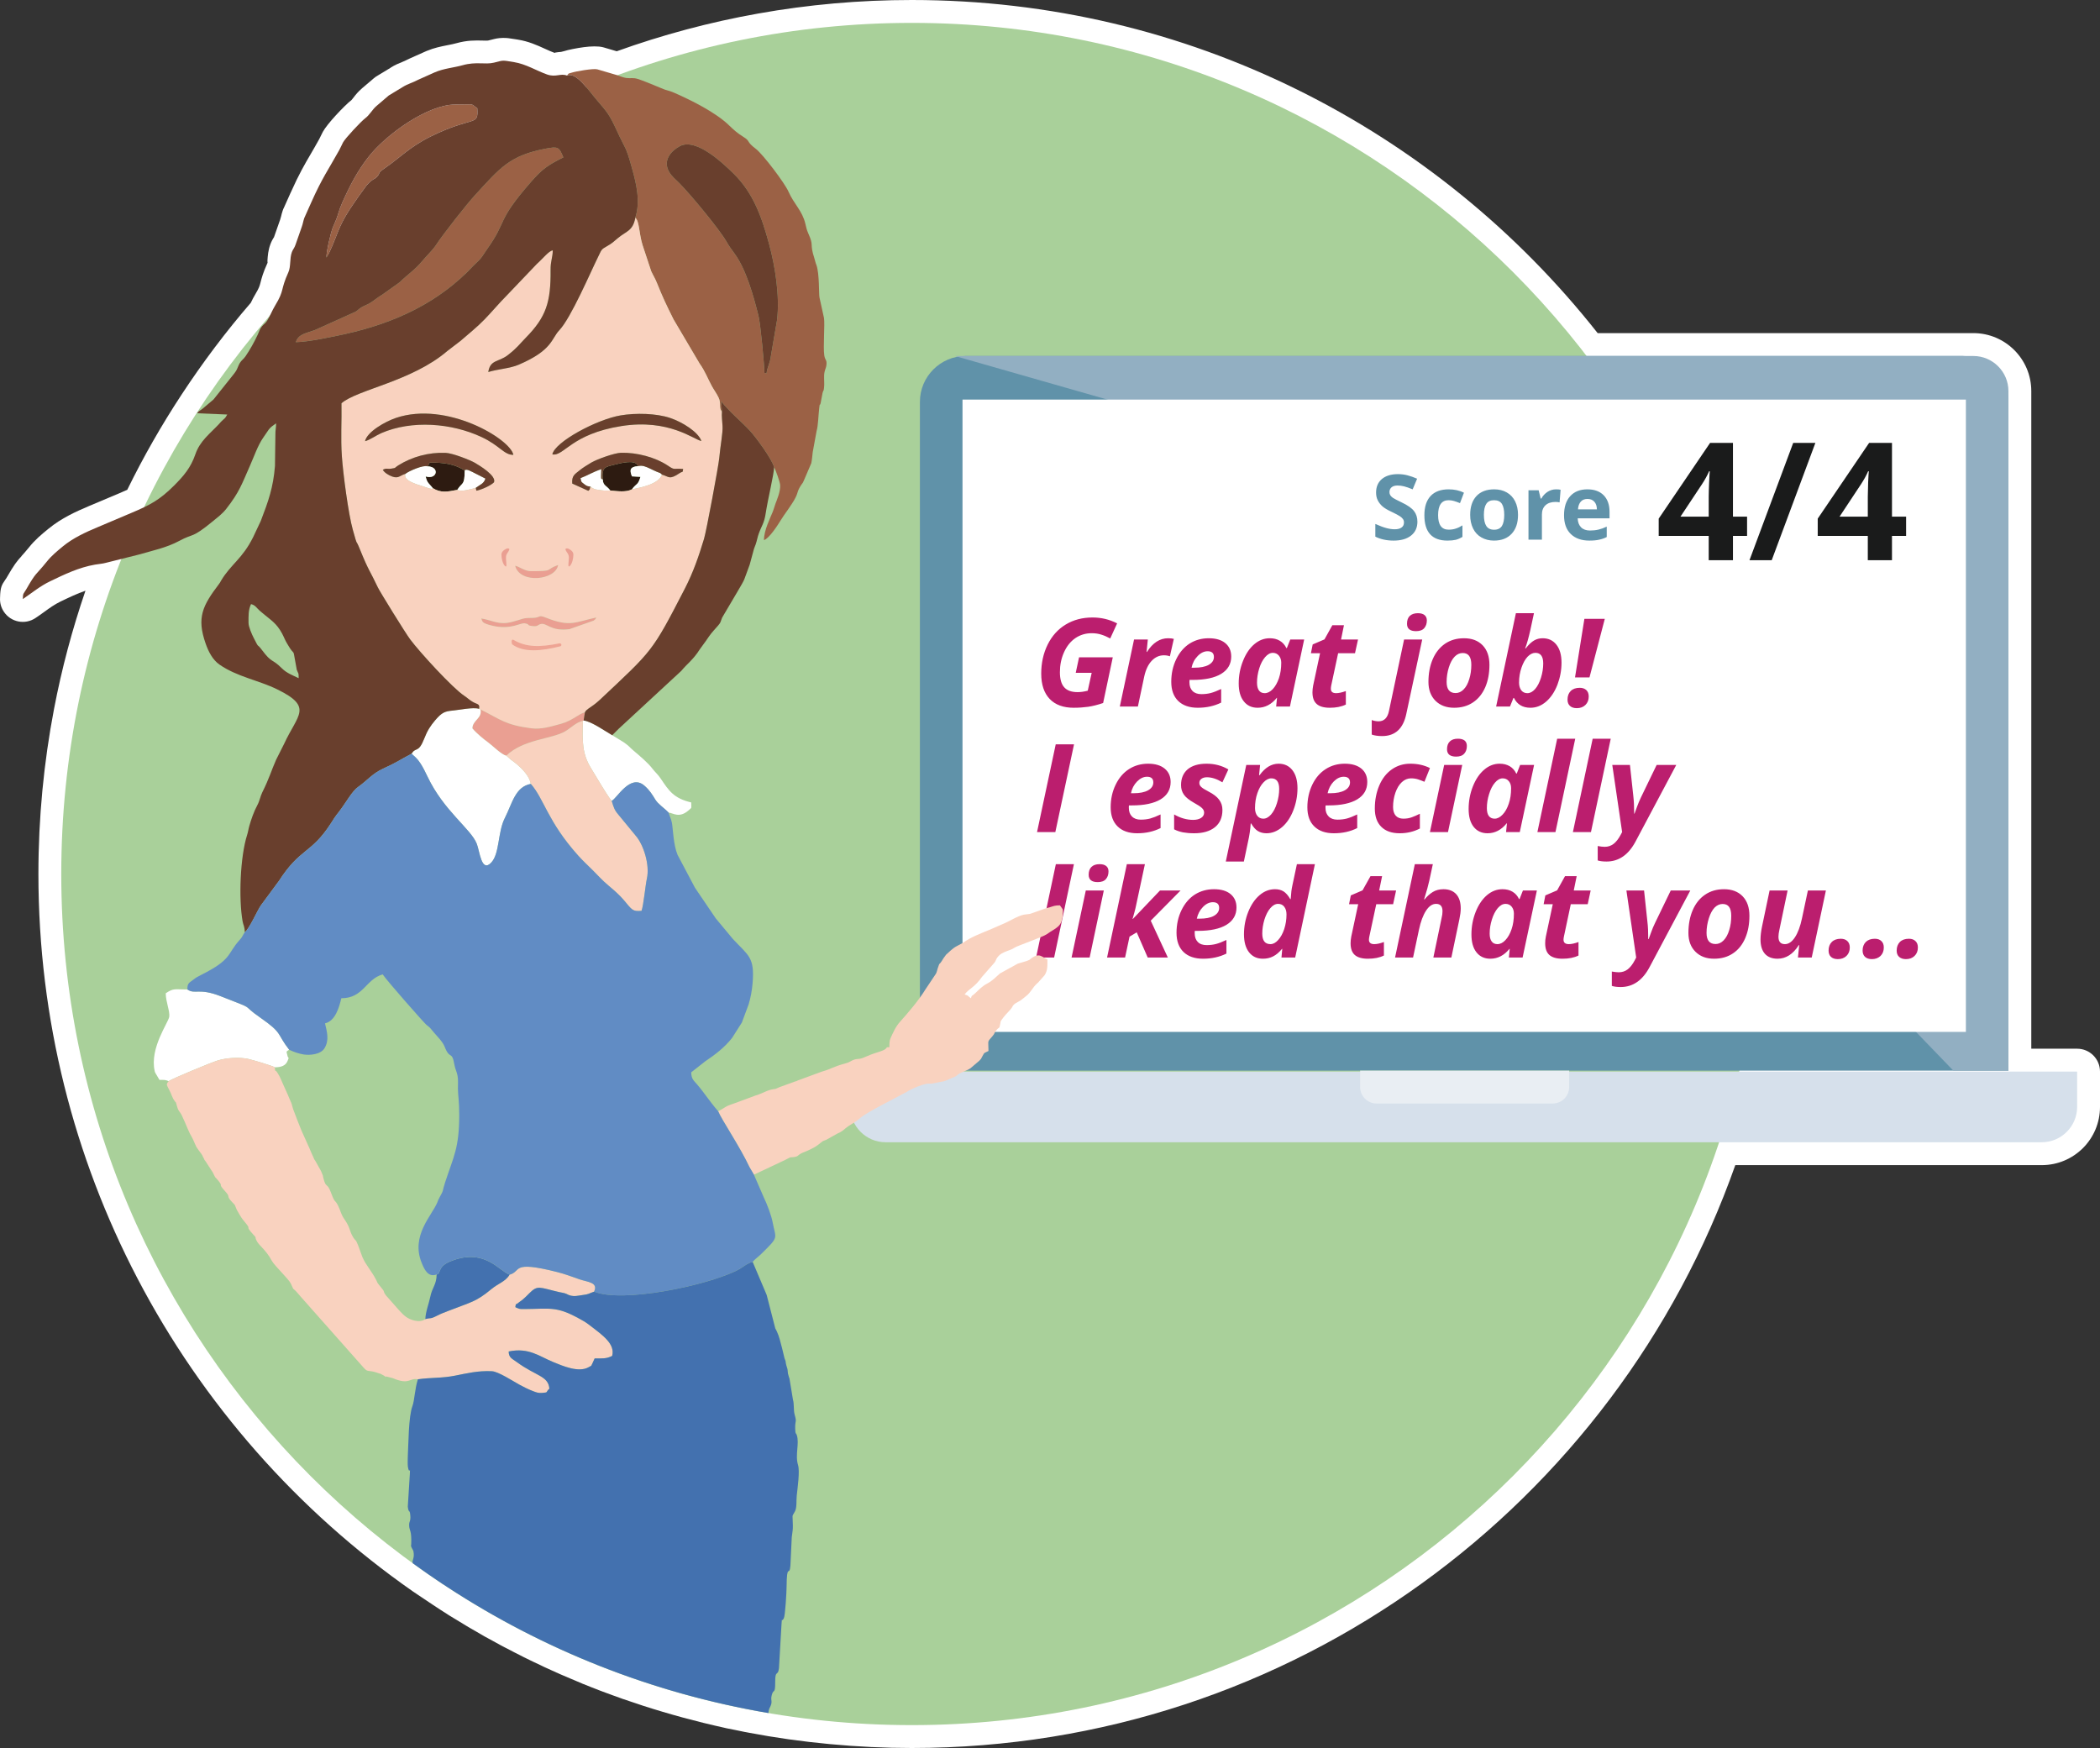 <?xml version="1.0" encoding="utf-8"?>
<!-- Generator: Adobe Illustrator 24.0.1, SVG Export Plug-In . SVG Version: 6.00 Build 0)  -->
<svg version="1.1" id="Layer_1" xmlns="http://www.w3.org/2000/svg" xmlns:xlink="http://www.w3.org/1999/xlink" x="0px" y="0px"
	 width="1040.552px" height="866.155px" viewBox="0 0 1040.552 866.155" enable-background="new 0 0 1040.552 866.155"
	 xml:space="preserve">
<rect x="0" y="0" width="1040.552" height="866.155" fill="#333333" stroke="none"/>
<g>
	<path fill="#FFFFFF" d="M1006.506,519.647h22.717c6.26,0,11.33,5.073,11.33,11.338v17.519c0,7.936-3.229,15.165-8.441,20.381
		c-5.239,5.216-12.435,8.447-20.394,8.447H859.842c-29.628,83.961-84.379,156.047-155.219,207.184
		c-71.151,51.393-158.477,81.639-252.854,81.639c-13.398,0-26.937-0.652-40.561-1.928c-13.737-1.275-27.192-3.176-40.278-5.67
		l-1.161-0.227l0,0c0.538,0.113-0.935-0.17-0.68-0.113c-0.793-0.17-2.266-0.453-4.391-0.908c-3.144-0.623-4.758-0.963-4.843-0.963
		l-0.821-0.199c-0.963-0.197-2.663-0.594-5.127-1.162c-1.048-0.254-2.748-0.65-5.098-1.219l-0.369-0.084
		c-6.883-1.701-13.567-3.516-20.025-5.443c-6.6-1.955-13.171-4.082-19.77-6.377l-0.028-0.029v0.029l-0.227-0.086
		c-0.17-0.057-0.34-0.141-0.51-0.197c-1.615-0.568-3.059-1.106-4.418-1.588c-1.898-0.682-3.541-1.305-4.929-1.814l-0.708-0.283
		h-0.028h-0.028c-1.02-0.396-2.549-0.992-4.589-1.787c-1.982-0.793-3.512-1.389-4.617-1.842c-0.311-0.141-0.595-0.256-0.906-0.426
		l-0.085-0.027h-0.028l0,0c-1.105-0.453-2.549-1.049-4.391-1.844c-2.124-0.906-3.597-1.529-4.39-1.869l-0.198-0.086l-0.991-0.426
		l-0.028-0.027v0.027c-1.02-0.453-2.323-1.049-3.881-1.756c-1.104-0.482-2.379-1.078-3.88-1.758l-0.991-0.482
		c-0.227-0.113-0.453-0.227-0.68-0.34l-0.369-0.17c-2.351-1.105-3.484-1.645-3.569-1.674c-1.076-0.537-2.237-1.105-3.484-1.699
		l-1.331-0.652c-2.153-1.078,1.529,0.736-1.359-0.709c-1.162-0.596-2.266-1.162-3.371-1.701c-1.218-0.652-2.322-1.219-3.342-1.758
		h-0.028l0,0l-1.048-0.537l-1.02-0.539l-0.028-0.029l-0.028,0.029c-0.963-0.51-0.227-0.143-3.597-1.984
		c-1.445-0.766-2.634-1.418-3.597-1.957l-0.935-0.537l-0.028-0.029l-0.028,0.029l-0.935-0.51c-0.793-0.455-0.453-0.285-3.597-2.098
		c-1.586-0.908-2.776-1.588-3.597-2.07l-0.028-0.027v0.027l-0.935-0.566l-0.935-0.566c-0.623-0.342-0.623-0.369-3.54-2.156
		c-3.059-1.842-2.833-1.699-3.569-2.154l-0.935-0.566l-0.935-0.596c-0.17-0.113-0.34-0.227-0.51-0.34
		c-2.067-1.303-4.503-2.863-7.251-4.705c-2.946-1.928-5.523-3.656-7.704-5.158l-0.878-0.625h-0.028h-0.028l-0.878-0.594
		c-57.103-39.828-104.178-93.119-136.638-155.31c-31.299-59.954-49.002-128.042-49.002-200.24c0-27.865,2.663-55.219,7.732-81.751
		c3.824-20.041,9.064-39.6,15.579-58.621c-4.135,1.417-8.214,3.374-12.293,5.329l-0.34,0.17c-2.634,1.275-5.184,3.09-7.789,4.989
		c-1.445,1.049-2.917,2.098-4.334,3.033c-5.183,3.486-12.207,2.098-15.664-3.09c-1.444-2.126-2.039-4.564-1.897-6.917
		c0.142-5.386,0.765-6.293,2.776-9.241c0.142-0.17,0.283-0.397,0.283-0.397c4.164-7.2,5.183-8.334,7.648-11.083l-0.028-0.028
		c0.906-0.992,2.096-2.296,3.682-4.28c3.031-3.77,6.09-6.293,9.46-9.071l0.17-0.114c3.201-2.636,6.6-4.79,10.112-6.633
		c3.116-1.672,6.515-3.147,9.885-4.592l16.599-7.001l0.057-0.028v-0.028c0.736-0.312,1.501-0.624,2.379-1.021
		c7.988-16.299,16.967-32.031,26.88-47.112c10.593-16.129,22.064-31.351,34.357-45.581c0.68-1.417,1.388-2.863,2.379-4.479
		c1.728-2.863,2.011-3.997,2.379-5.386c0.595-2.324,1.274-5.017,3.512-9.893l0.028-0.085c0.028-0.227-0.113-0.482-0.057-1.162
		c0.17-2.466,0.34-4.96,1.473-8.022c0.566-1.531,1.133-2.466,1.728-3.458l0,0l0.028,0.028c0.028-0.114,0.085-0.227,0.113-0.34
		l3.002-8.561l0.057-0.17h-0.028c0.198-0.51,0.255-0.765,0.312-1.021c0.255-1.049,0.51-2.098,0.85-3.061
		c0.17-0.567,0.396-1.077,0.651-1.559l3.201-7.144c0.085-0.198,0.17-0.396,0.283-0.595c3.994-8.929,6.685-13.521,9.914-19.049
		c1.19-2.041,2.464-4.224,4.107-7.2c0.142-0.227,0.368-0.709,0.595-1.219c0.227-0.51,0.481-1.049,1.161-2.324
		c1.048-1.928,3.682-5.188,6.401-8.135c2.804-3.061,6.118-6.35,7.79-7.597c0.028,0,0.481-0.595,0.935-1.162
		c1.133-1.474,2.294-2.948,4.164-4.536v-0.028l6.033-5.13c0.651-0.567,1.388-1.049,2.124-1.446l6.231-3.77l-0.028-0.028
		c2.067-1.304,3.965-2.098,5.891-2.863c0.708-0.312,1.445-0.595,2.408-1.105c0.396-0.227,0.793-0.397,1.19-0.567l7.619-3.401
		c0.198-0.113,0.425-0.198,0.651-0.284c3.824-1.587,7.138-2.239,10.452-2.891c1.587-0.312,3.172-0.624,4.334-0.964
		c5.41-1.503,9.404-1.389,12.973-1.304c1.246,0.028,2.407,0.085,2.889-0.057c1.558-0.369,0.085-0.029,1.274-0.312
		c2.295-0.595,3.456-0.879,5.75-0.936c2.039-0.057,3.399,0.17,6.203,0.624c0.113,0,0.255,0.028,0.368,0.057l0.878,0.142
		c5.382,0.851,9.545,2.75,13.596,4.592c1.671,0.766,3.314,1.502,4.674,1.984c0.198,0.085,0.085-0.113,0.368-0.142
		c0.963-0.142,1.897-0.284,2.889-0.34c0.538-0.17,1.02-0.283,1.671-0.425l0,0l0,0l0,0c1.586-0.539,5.977-1.446,9.659-1.927
		c3.484-0.454,7.081-0.567,9.461,0.057c0.17,0.028,0.34,0.085,0.51,0.142l6.26,1.843c22.546-8.107,45.942-14.4,70.018-18.681
		C400.36,2.296,425.824,0,451.769,0c68.574,0,133.465,15.987,191.134,44.476c58.15,28.715,108.936,70.101,148.732,120.585h180.881
		h5.297c7.902,0,15.097,3.232,20.28,8.419c5.212,5.216,8.412,12.388,8.412,20.296v5.301V519.647z M369.769,858.331l-0.227-0.029l0,0
		L369.769,858.331L369.769,858.331z M369.543,858.301l-0.453-0.084L369.543,858.301L369.543,858.301z M135.723,117.524
		c0,0.057-0.17,0.652-0.057,0.283c0.028-0.085,0.057-0.17,0.085-0.255L135.723,117.524z M279.697,25.285
		C279.697,25.285,279.669,25.313,279.697,25.285L279.697,25.285z"/>
	<path fill-rule="evenodd" clip-rule="evenodd" fill="#A9D09A" d="M451.769,11.338c232.744,0,421.414,188.816,421.414,421.739
		c0,232.923-188.67,421.738-421.414,421.738C219.026,854.815,30.356,666,30.356,433.077
		C30.356,200.154,219.026,11.338,451.769,11.338L451.769,11.338z"/>
	<path fill-rule="evenodd" clip-rule="evenodd" fill="#6092A9" d="M478.479,176.4h494.037c12.463,0,22.66,10.205,22.66,22.677
		v331.427H455.82V199.077C455.82,186.604,466.016,176.4,478.479,176.4L478.479,176.4z"/>
	<path fill-rule="evenodd" clip-rule="evenodd" fill="#92AFC2" d="M473.182,176.4h504.631c9.573,0,17.363,7.824,17.363,17.376
		v336.728h-27.306l-70.981-73.588l-226.88-224.22L473.182,176.4z"/>
	<rect x="476.921" y="198" fill-rule="evenodd" clip-rule="evenodd" fill="#FFFFFF" width="497.181" height="313.314"/>
	<path fill-rule="evenodd" clip-rule="evenodd" fill="#D6E0EB" d="M421.292,530.985h607.931v17.519
		c0,9.609-7.874,17.489-17.505,17.489H438.796c-9.63,0-17.504-7.88-17.504-17.489V530.985z"/>
	<path fill-rule="evenodd" clip-rule="evenodd" fill="#E9EEF3" d="M673.947,530.504H777.53v8.163c0,4.479-3.683,8.136-8.157,8.136
		h-87.269c-4.475,0-8.157-3.656-8.157-8.136V530.504z"/>
	<path fill="#1A1B1B" d="M865.677,265.549h-6.996v12.047h-12.01v-12.047h-24.784v-8.56l25.464-37.531h11.33v36.539h6.996V265.549z
		 M846.671,255.997v-9.865c0-1.644,0.085-4.025,0.198-7.171c0.142-3.118,0.255-4.932,0.34-5.442h-0.34
		c-0.963,2.183-2.153,4.309-3.513,6.378l-10.678,16.101H846.671z M899.524,219.458l-21.641,58.139h-11.017l21.668-58.139H899.524z
		 M944.475,265.549h-6.996v12.047h-11.981v-12.047h-24.813v-8.56l25.464-37.531h11.33v36.539h6.996V265.549z M925.498,255.997
		v-9.865c0-1.644,0.057-4.025,0.17-7.171c0.142-3.118,0.255-4.932,0.34-5.442h-0.34c-0.963,2.183-2.153,4.309-3.513,6.378
		l-10.649,16.101H925.498z"/>
	<path fill="#BB1E6E" d="M534.675,325.701h16.712l-4.787,22.649c-2.662,0.907-5.126,1.53-7.393,1.871
		c-2.266,0.312-4.674,0.482-7.194,0.482c-5.127,0-9.092-1.446-11.896-4.365c-2.775-2.92-4.192-7.087-4.192-12.558
		c0-5.301,1.077-10.091,3.201-14.4c2.124-4.28,5.099-7.597,8.95-9.921c3.824-2.324,8.272-3.486,13.285-3.486
		c4.333,0,8.384,0.963,12.179,2.919l-3.427,7.483c-1.444-0.793-2.918-1.446-4.391-1.899c-1.444-0.482-3.059-0.709-4.787-0.709
		c-3.03,0-5.721,0.822-8.101,2.438c-2.379,1.644-4.276,3.997-5.637,7.058c-1.359,3.033-2.011,6.321-2.011,9.808
		c0,3.401,0.708,5.924,2.152,7.512c1.417,1.587,3.626,2.381,6.6,2.381c1.502,0,3.201-0.227,5.042-0.708l1.954-8.873h-7.902
		L534.675,325.701z M578.804,316.261c1.161,0,2.125,0.113,2.833,0.312l-1.955,8.617c-0.878-0.312-1.869-0.482-2.974-0.482
		c-2.294,0-4.306,0.907-6.033,2.721c-1.728,1.814-2.974,4.422-3.711,7.824l-3.144,14.854h-8.95l7.053-33.222h6.826l-0.623,6.151
		h0.198C571.214,318.5,574.698,316.261,578.804,316.261L578.804,316.261z M598.377,322.696c-1.756,0-3.398,0.793-4.928,2.381
		c-1.559,1.587-2.578,3.515-3.031,5.782h1.331c3.059,0,5.438-0.453,7.166-1.417c1.7-0.964,2.578-2.268,2.578-3.912
		C601.493,323.66,600.445,322.696,598.377,322.696L598.377,322.696z M593.506,350.702c-4.164,0-7.393-1.134-9.688-3.345
		c-2.294-2.239-3.456-5.414-3.456-9.496c0-4.11,0.822-7.852,2.465-11.226c1.643-3.373,3.852-5.953,6.628-7.738
		c2.804-1.758,5.948-2.636,9.488-2.636c3.484,0,6.232,0.793,8.187,2.41c1.954,1.615,2.945,3.827,2.945,6.661
		c0,3.685-1.671,6.548-4.957,8.561c-3.313,2.013-8.044,3.005-14.162,3.005h-1.529l-0.057,0.652v0.567c0,1.814,0.51,3.231,1.529,4.28
		c1.019,1.021,2.493,1.559,4.362,1.559c1.727,0,3.313-0.198,4.702-0.567c1.416-0.368,3.115-1.049,5.126-1.984v6.747
		C601.663,349.852,597.81,350.702,593.506,350.702L593.506,350.702z M623.161,350.702c-2.917,0-5.184-1.049-6.854-3.175
		c-1.699-2.098-2.521-5.074-2.521-8.872c0-3.912,0.708-7.653,2.152-11.225c1.416-3.543,3.285-6.293,5.608-8.249
		c2.322-1.956,4.844-2.919,7.619-2.919c1.926,0,3.569,0.397,4.985,1.247c1.388,0.822,2.492,2.041,3.257,3.628h0.227l1.7-4.252h6.883
		l-7.053,33.222h-6.826l0.425-4.309h-0.113C629.987,349.058,626.844,350.702,623.161,350.702L623.161,350.702z M626.674,343.474
		c1.359,0,2.69-0.652,3.965-1.984c1.247-1.332,2.267-3.118,3.06-5.386c0.765-2.268,1.161-4.847,1.161-7.738
		c0-1.389-0.397-2.551-1.161-3.487c-0.765-0.907-1.756-1.389-3.003-1.389c-1.359,0-2.634,0.737-3.852,2.155
		c-1.218,1.417-2.21,3.316-2.918,5.641c-0.708,2.353-1.076,4.649-1.076,6.973c0,1.73,0.34,3.033,0.991,3.912
		C624.492,343.049,625.456,343.474,626.674,343.474L626.674,343.474z M662.051,343.474c1.274,0,2.89-0.34,4.815-1.049v6.69
		c-2.209,1.077-4.844,1.587-7.902,1.587c-2.975,0-5.155-0.624-6.543-1.871c-1.417-1.247-2.097-3.175-2.097-5.782
		c0-1.021,0.113-2.126,0.34-3.345l3.428-16.016h-4.532l0.878-4.365l5.835-2.495l3.909-7.03h5.75l-1.444,7.086h8.412l-1.501,6.803
		h-8.357l-3.427,16.016c-0.113,0.595-0.17,1.105-0.17,1.587C659.445,342.737,660.295,343.474,662.051,343.474L662.051,343.474z
		 M684.852,364.733c-2.04,0-3.768-0.255-5.155-0.737v-7.2c1.218,0.425,2.322,0.623,3.398,0.623c2.691,0,4.419-1.672,5.127-5.046
		l7.506-35.49h8.979l-7.875,36.822C695.304,361.049,691.31,364.733,684.852,364.733L684.852,364.733z M697.174,309.089
		c0-1.729,0.453-3.033,1.388-3.912c0.963-0.879,2.294-1.332,3.993-1.332c1.445,0,2.55,0.311,3.315,0.935
		c0.736,0.624,1.133,1.503,1.133,2.636c0,1.587-0.453,2.863-1.303,3.855c-0.878,0.992-2.237,1.474-4.051,1.474
		C698.646,312.746,697.174,311.527,697.174,309.089L697.174,309.089z M729.038,329.414c0-3.912-1.416-5.839-4.248-5.839
		c-1.501,0-2.833,0.595-3.994,1.786c-1.19,1.219-2.152,3.005-2.889,5.329c-0.736,2.353-1.104,4.762-1.104,7.229
		c0,3.657,1.473,5.499,4.446,5.499c1.473,0,2.833-0.595,3.994-1.814c1.218-1.219,2.124-2.92,2.775-5.103
		C728.698,334.346,729.038,331.965,729.038,329.414L729.038,329.414z M738.017,329.414c0,4.195-0.68,7.88-2.067,11.112
		c-1.417,3.231-3.428,5.754-6.061,7.512c-2.635,1.786-5.75,2.664-9.376,2.664c-3.852,0-6.939-1.162-9.262-3.487
		c-2.295-2.324-3.456-5.442-3.456-9.297c0-4.224,0.708-7.994,2.125-11.282c1.416-3.288,3.455-5.839,6.118-7.682
		c2.69-1.815,5.806-2.693,9.403-2.693c3.88,0,6.939,1.162,9.205,3.487C736.913,322.101,738.017,325.332,738.017,329.414
		L738.017,329.414z M764.387,316.261c2.889,0,5.155,1.077,6.826,3.203c1.671,2.126,2.521,5.074,2.521,8.873
		c0,3.742-0.68,7.398-2.011,10.913c-1.359,3.515-3.2,6.293-5.552,8.362c-2.379,2.069-4.985,3.09-7.817,3.09
		c-3.852,0-6.571-1.616-8.185-4.847h-0.255l-1.729,4.252h-6.854l9.801-46.261h8.95l-1.841,8.56c-0.821,3.628-1.643,6.576-2.521,8.9
		h0.255c1.529-1.955,2.945-3.26,4.22-3.968C761.469,316.602,762.858,316.261,764.387,316.261L764.387,316.261z M760.79,323.489
		c-1.359,0-2.634,0.652-3.88,1.928c-1.218,1.304-2.21,3.09-3.003,5.386c-0.793,2.296-1.218,4.762-1.218,7.455
		c0,1.56,0.396,2.835,1.104,3.799c0.736,0.935,1.757,1.417,3.031,1.417c1.331,0,2.606-0.68,3.823-2.041
		c1.19-1.36,2.182-3.26,2.918-5.641c0.736-2.381,1.104-4.734,1.104-7.059C764.671,325.247,763.368,323.489,760.79,323.489
		L760.79,323.489z M787.585,335.679h-7.166l4.646-29.027h10.112L787.585,335.679z M776.709,346.677c0-1.786,0.51-3.203,1.586-4.28
		c1.048-1.049,2.55-1.587,4.476-1.587c1.331,0,2.407,0.369,3.229,1.105c0.821,0.766,1.219,1.843,1.219,3.204
		c0,1.729-0.539,3.118-1.643,4.195c-1.076,1.049-2.492,1.587-4.276,1.587c-1.445,0-2.578-0.368-3.371-1.105
		C777.105,349.058,776.709,348.009,776.709,346.677L776.709,346.677z M513.856,412.299l9.263-43.483h9.064l-9.262,43.483H513.856z
		 M568.353,384.888c-1.757,0-3.399,0.794-4.929,2.353c-1.558,1.587-2.578,3.543-3.031,5.811h1.332c3.059,0,5.438-0.482,7.166-1.446
		c1.699-0.963,2.577-2.268,2.577-3.912C571.469,385.823,570.421,384.888,568.353,384.888L568.353,384.888z M563.481,412.895
		c-4.164,0-7.393-1.134-9.688-3.374c-2.294-2.239-3.455-5.414-3.455-9.496c0-4.082,0.821-7.824,2.464-11.197
		c1.644-3.401,3.853-5.953,6.628-7.739c2.805-1.786,5.948-2.665,9.489-2.665c3.483,0,6.231,0.822,8.185,2.438
		s2.946,3.827,2.946,6.633c0,3.713-1.672,6.576-4.957,8.589c-3.315,1.984-8.045,3.004-14.162,3.004h-1.53l-0.057,0.624v0.596
		c0,1.814,0.51,3.231,1.53,4.252c1.02,1.049,2.464,1.587,4.361,1.587c1.727,0,3.314-0.199,4.702-0.567
		c1.416-0.397,3.115-1.049,5.127-2.013v6.746C571.638,412.044,567.787,412.895,563.481,412.895L563.481,412.895z M605.713,401.329
		c0,3.713-1.246,6.576-3.71,8.56c-2.465,1.984-5.892,3.005-10.282,3.005c-2.124,0-3.965-0.17-5.552-0.454
		c-1.558-0.312-3.03-0.793-4.39-1.502v-7.37c3.087,1.786,6.26,2.693,9.46,2.693c1.586,0,2.89-0.34,3.909-0.964
		c0.991-0.652,1.501-1.531,1.501-2.636c0-0.851-0.368-1.616-1.104-2.296c-0.736-0.681-2.011-1.531-3.881-2.551
		c-2.407-1.361-4.078-2.693-5.013-4.025c-0.964-1.36-1.445-2.92-1.445-4.762c0-3.345,1.104-5.953,3.286-7.823
		c2.209-1.843,5.325-2.778,9.375-2.778c3.994,0,7.563,0.936,10.792,2.835l-2.946,6.378c-2.775-1.673-5.324-2.495-7.676-2.495
		c-1.104,0-2.039,0.255-2.719,0.765c-0.708,0.511-1.048,1.191-1.048,2.041c0,0.766,0.312,1.446,0.963,2.013
		c0.623,0.595,1.813,1.333,3.568,2.239c2.408,1.247,4.192,2.579,5.269,4.054C605.175,397.729,605.713,399.401,605.713,401.329
		L605.713,401.329z M633.556,378.425c2.889,0,5.155,1.077,6.826,3.203s2.521,5.103,2.521,8.929c0,3.77-0.68,7.427-2.039,10.914
		c-1.359,3.515-3.201,6.293-5.552,8.334c-2.379,2.041-4.957,3.09-7.789,3.09c-1.643,0-3.06-0.397-4.249-1.106
		c-1.19-0.737-2.294-1.984-3.314-3.742h-0.227c-0.227,3.146-0.651,6.066-1.275,8.759l-2.124,10.091h-8.95l10.14-47.849h6.854
		l-0.51,5.074h0.255C626.872,380.324,629.987,378.425,633.556,378.425L633.556,378.425z M629.959,385.682
		c-1.359,0-2.662,0.68-3.908,2.013c-1.275,1.332-2.267,3.118-3.031,5.357c-0.765,2.211-1.161,4.677-1.161,7.37
		c0,1.587,0.396,2.863,1.104,3.798c0.736,0.964,1.756,1.446,3.031,1.446c1.331,0,2.606-0.709,3.823-2.069
		c1.189-1.361,2.182-3.231,2.918-5.641c0.736-2.381,1.104-4.734,1.104-7.03C633.84,387.439,632.537,385.682,629.959,385.682
		L629.959,385.682z M665.79,384.888c-1.728,0-3.371,0.794-4.929,2.353c-1.529,1.587-2.549,3.543-3.03,5.811h1.359
		c3.059,0,5.439-0.482,7.166-1.446c1.699-0.963,2.577-2.268,2.577-3.912C668.933,385.823,667.885,384.888,665.79,384.888
		L665.79,384.888z M660.946,412.895c-4.192,0-7.392-1.134-9.688-3.374c-2.322-2.239-3.455-5.414-3.455-9.496
		c0-4.082,0.821-7.824,2.435-11.197c1.644-3.401,3.853-5.953,6.656-7.739c2.776-1.786,5.948-2.665,9.461-2.665
		c3.512,0,6.231,0.822,8.214,2.438c1.954,1.616,2.917,3.827,2.917,6.633c0,3.713-1.643,6.576-4.956,8.589
		c-3.286,1.984-8.017,3.004-14.162,3.004h-1.502l-0.085,0.624v0.596c0,1.814,0.538,3.231,1.559,4.252
		c1.019,1.049,2.464,1.587,4.361,1.587c1.729,0,3.286-0.199,4.702-0.567c1.416-0.397,3.115-1.049,5.099-2.013v6.746
		C669.103,412.044,665.252,412.895,660.946,412.895L660.946,412.895z M693.576,412.895c-3.994,0-7.024-1.077-9.148-3.204
		c-2.153-2.126-3.201-5.159-3.201-9.043c0-4.195,0.736-7.994,2.209-11.452c1.474-3.43,3.541-6.095,6.231-7.965
		c2.663-1.871,5.722-2.807,9.121-2.807c3.625,0,6.854,0.709,9.743,2.154l-2.719,6.803c-1.076-0.454-2.124-0.85-3.145-1.19
		c-1.048-0.34-2.209-0.51-3.512-0.51c-1.671,0-3.201,0.624-4.56,1.899c-1.359,1.275-2.407,3.004-3.172,5.216
		c-0.765,2.211-1.161,4.592-1.161,7.115c0,1.899,0.482,3.345,1.359,4.309c0.906,0.964,2.152,1.446,3.767,1.446
		c1.501,0,2.89-0.227,4.192-0.709c1.274-0.453,2.606-1.049,3.966-1.729v7.314C700.544,412.101,697.23,412.895,693.576,412.895
		L693.576,412.895z M717.001,371.253c0-1.701,0.482-3.005,1.416-3.883c0.935-0.907,2.266-1.332,3.993-1.332
		c1.445,0,2.55,0.312,3.315,0.907c0.736,0.624,1.104,1.502,1.104,2.665c0,1.587-0.425,2.863-1.303,3.827
		c-0.878,0.992-2.209,1.474-4.022,1.474C718.502,374.91,717.001,373.691,717.001,371.253L717.001,371.253z M717.482,412.299h-8.951
		l7.053-33.25h8.951L717.482,412.299z M737.083,412.895c-2.918,0-5.212-1.077-6.883-3.175c-1.672-2.098-2.493-5.074-2.493-8.872
		c0-3.941,0.708-7.654,2.125-11.225c1.416-3.544,3.313-6.321,5.608-8.249c2.322-1.984,4.871-2.948,7.647-2.948
		c1.926,0,3.568,0.425,4.984,1.248c1.389,0.822,2.465,2.041,3.229,3.628h0.255l1.671-4.252h6.911l-7.081,33.25h-6.798l0.425-4.337
		h-0.113C743.909,411.25,740.736,412.895,737.083,412.895L737.083,412.895z M740.594,405.666c1.359,0,2.691-0.681,3.938-2.013
		c1.274-1.304,2.294-3.118,3.059-5.386c0.793-2.268,1.162-4.847,1.162-7.71c0-1.418-0.369-2.58-1.134-3.486
		c-0.765-0.936-1.784-1.389-3.03-1.389c-1.331,0-2.635,0.708-3.853,2.154c-1.218,1.418-2.181,3.288-2.889,5.641
		c-0.736,2.324-1.104,4.649-1.104,6.945c0,1.757,0.34,3.061,0.991,3.94C738.414,405.212,739.348,405.666,740.594,405.666
		L740.594,405.666z M770.732,412.299h-8.95l9.8-46.261h8.95L770.732,412.299z M788.322,412.299h-8.951l9.801-46.261h8.95
		L788.322,412.299z M798.887,379.049h8.753l1.671,15.392c0.283,2.41,0.425,5.33,0.425,8.731h0.17
		c0.396-1.021,0.85-2.211,1.303-3.572c0.481-1.36,1.133-2.863,1.926-4.563l7.733-15.987h9.715l-20.195,37.984
		c-3.513,6.577-8.299,9.865-14.36,9.865c-1.756,0-3.229-0.17-4.362-0.539v-7.144c1.359,0.255,2.493,0.397,3.456,0.397
		c1.671,0,3.115-0.482,4.39-1.446c1.247-0.963,2.408-2.409,3.484-4.422l0.765-1.446L798.887,379.049z M522.326,474.463h-8.951
		l9.801-46.262h8.95L522.326,474.463z M539.433,433.445c0-1.729,0.482-3.033,1.416-3.912c0.935-0.879,2.267-1.332,3.994-1.332
		c1.444,0,2.549,0.312,3.286,0.935c0.765,0.624,1.133,1.502,1.133,2.636c0,1.587-0.425,2.863-1.303,3.855
		c-0.879,0.992-2.238,1.475-4.051,1.475C540.934,437.102,539.433,435.883,539.433,433.445L539.433,433.445z M539.915,474.463h-8.95
		l7.053-33.222h8.922L539.915,474.463z M574.783,441.241h10.196l-14.785,14.967l8.469,18.255h-9.97l-5.438-12.473l-3.569,2.126
		l-2.209,10.347h-8.922l9.8-46.262h8.951l-4.419,20.637c-0.142,0.821-0.453,1.983-0.85,3.486l-0.85,3.033h0.142L574.783,441.241z
		 M600.983,447.052c-1.757,0-3.399,0.794-4.929,2.381c-1.558,1.588-2.549,3.516-3.03,5.783h1.331c3.059,0,5.467-0.454,7.166-1.418
		c1.699-0.964,2.577-2.267,2.577-3.911C604.098,448.016,603.051,447.052,600.983,447.052L600.983,447.052z M596.111,475.058
		c-4.164,0-7.393-1.134-9.688-3.345c-2.294-2.239-3.455-5.414-3.455-9.496c0-4.11,0.821-7.852,2.464-11.225
		c1.643-3.374,3.852-5.953,6.628-7.739c2.805-1.757,5.948-2.636,9.489-2.636c3.483,0,6.231,0.794,8.185,2.409
		c1.954,1.616,2.945,3.827,2.945,6.662c0,3.685-1.671,6.548-4.956,8.561c-3.315,2.012-8.044,3.004-14.162,3.004h-1.53l-0.057,0.652
		v0.566c0,1.814,0.51,3.232,1.53,4.281c1.019,1.049,2.492,1.559,4.39,1.559c1.699,0,3.286-0.198,4.674-0.566
		c1.416-0.369,3.115-1.049,5.127-1.984v6.746C604.268,474.208,600.417,475.058,596.111,475.058L596.111,475.058z M625.767,475.058
		c-2.89,0-5.184-1.049-6.854-3.175c-1.672-2.126-2.521-5.102-2.521-8.929c0-3.884,0.708-7.597,2.124-11.141
		c1.417-3.515,3.286-6.264,5.608-8.248c2.323-1.984,4.872-2.948,7.647-2.948c1.615,0,3.031,0.34,4.221,1.077
		c1.161,0.737,2.294,2.013,3.314,3.799h0.255l0.057-0.851c0.113-2.183,0.368-4.11,0.736-5.783l2.266-10.658h8.922l-9.771,46.262
		h-6.798l0.396-4.309h-0.113c-1.416,1.728-2.889,2.977-4.419,3.741C629.307,474.689,627.608,475.058,625.767,475.058
		L625.767,475.058z M629.534,467.83c1.303,0,2.578-0.681,3.796-2.041c1.246-1.361,2.237-3.146,3.002-5.414
		c0.736-2.269,1.133-4.706,1.133-7.285c0-1.588-0.396-2.863-1.133-3.799c-0.736-0.964-1.756-1.417-3.03-1.417
		c-1.359,0-2.635,0.708-3.852,2.126c-1.218,1.417-2.181,3.316-2.917,5.641c-0.708,2.353-1.076,4.649-1.076,6.974
		C625.456,466.101,626.815,467.83,629.534,467.83L629.534,467.83z M680.943,467.83c1.274,0,2.89-0.341,4.787-1.049v6.69
		c-2.182,1.077-4.815,1.587-7.874,1.587c-2.975,0-5.155-0.623-6.571-1.87c-1.389-1.247-2.068-3.175-2.068-5.783
		c0-1.021,0.113-2.126,0.34-3.345l3.428-16.016h-4.532l0.878-4.365l5.807-2.495l3.938-7.029h5.75l-1.445,7.087h8.385l-1.474,6.803
		h-8.355l-3.427,16.016c-0.113,0.596-0.198,1.134-0.198,1.588C678.309,467.093,679.187,467.83,680.943,467.83L680.943,467.83z
		 M719.153,474.463h-8.922l4.05-19.417c0.34-1.333,0.481-2.523,0.481-3.544c0-2.438-1.076-3.628-3.2-3.628
		c-1.813,0-3.484,1.105-4.957,3.373c-1.473,2.267-2.662,5.414-3.513,9.468l-2.917,13.748h-8.922l9.8-46.262h8.923
		c-0.766,3.6-1.36,6.35-1.785,8.277c-0.396,1.928-1.246,4.989-2.549,9.185h0.255c1.218-1.531,2.577-2.75,4.079-3.686
		c1.501-0.907,3.257-1.36,5.239-1.36c2.72,0,4.844,0.822,6.345,2.466c1.502,1.673,2.238,4.025,2.238,7.087
		c0,1.445-0.227,3.232-0.68,5.357L719.153,474.463z M738.471,475.058c-2.917,0-5.212-1.049-6.883-3.175
		c-1.671-2.098-2.493-5.045-2.493-8.872c0-3.912,0.709-7.653,2.125-11.226c1.416-3.543,3.314-6.292,5.608-8.248
		c2.322-1.956,4.871-2.92,7.647-2.92c1.926,0,3.568,0.397,4.985,1.247c1.388,0.822,2.464,2.041,3.229,3.629h0.255l1.671-4.252h6.911
		l-7.081,33.222h-6.798l0.425-4.309h-0.113C745.297,473.414,742.124,475.058,738.471,475.058L738.471,475.058z M741.983,467.83
		c1.359,0,2.69-0.652,3.937-1.984c1.274-1.333,2.294-3.118,3.059-5.386c0.793-2.268,1.161-4.848,1.161-7.739
		c0-1.389-0.368-2.551-1.133-3.486c-0.766-0.907-1.757-1.36-3.031-1.36c-1.331,0-2.634,0.708-3.852,2.126
		c-1.19,1.417-2.181,3.316-2.889,5.641c-0.736,2.353-1.104,4.649-1.104,6.974c0,1.729,0.34,3.033,1.019,3.911
		C739.802,467.404,740.736,467.83,741.983,467.83L741.983,467.83z M777.36,467.83c1.274,0,2.889-0.341,4.787-1.049v6.69
		c-2.182,1.077-4.815,1.587-7.903,1.587c-2.945,0-5.126-0.623-6.543-1.87c-1.388-1.247-2.067-3.175-2.067-5.783
		c0-1.021,0.085-2.126,0.34-3.345l3.428-16.016h-4.532l0.85-4.365l5.835-2.495l3.909-7.029h5.778l-1.445,7.087h8.385l-1.474,6.803
		h-8.384l-3.398,16.016c-0.142,0.596-0.198,1.134-0.198,1.588C774.726,467.093,775.604,467.83,777.36,467.83L777.36,467.83z
		 M805.883,441.241h8.753l1.643,15.392c0.311,2.409,0.425,5.329,0.425,8.702h0.198c0.396-1.021,0.821-2.183,1.303-3.543
		c0.481-1.36,1.104-2.892,1.927-4.564l7.732-15.987h9.687l-20.195,37.983c-3.483,6.577-8.271,9.865-14.332,9.865
		c-1.784,0-3.258-0.198-4.362-0.567v-7.115c1.331,0.228,2.493,0.369,3.428,0.369c1.671,0,3.144-0.483,4.39-1.418
		c1.247-0.963,2.437-2.438,3.484-4.422l0.765-1.474L805.883,441.241z M857.83,453.77c0-3.911-1.388-5.839-4.248-5.839
		c-1.474,0-2.805,0.595-3.994,1.785c-1.161,1.22-2.124,3.005-2.86,5.33c-0.736,2.352-1.133,4.762-1.133,7.227
		c0,3.657,1.501,5.5,4.475,5.5c1.473,0,2.805-0.596,3.994-1.814c1.189-1.219,2.124-2.92,2.775-5.103
		C857.518,458.702,857.83,456.321,857.83,453.77L857.83,453.77z M866.838,453.77c0,4.195-0.68,7.881-2.097,11.141
		c-1.388,3.203-3.398,5.726-6.033,7.483c-2.634,1.786-5.749,2.664-9.375,2.664c-3.881,0-6.94-1.162-9.262-3.486
		c-2.323-2.324-3.456-5.414-3.456-9.298c0-4.224,0.708-7.993,2.124-11.281c1.417-3.288,3.456-5.84,6.118-7.653
		c2.691-1.843,5.807-2.722,9.404-2.722c3.88,0,6.939,1.162,9.205,3.486C865.733,446.456,866.838,449.688,866.838,453.77
		L866.838,453.77z M876.836,441.241h8.923l-4.051,19.417c-0.312,1.332-0.482,2.522-0.482,3.515c0,2.438,1.076,3.657,3.2,3.657
		c1.813,0,3.484-1.134,4.957-3.374c1.502-2.268,2.663-5.414,3.513-9.467l2.917-13.748h8.923l-7.024,33.222h-6.826l0.623-6.151
		h-0.198c-2.861,4.507-6.373,6.746-10.537,6.746c-2.72,0-4.815-0.821-6.26-2.438c-1.444-1.644-2.181-3.997-2.181-7.115
		c0-1.814,0.255-3.939,0.736-6.321L876.836,441.241z M906.067,471.033c0-1.786,0.51-3.203,1.586-4.28
		c1.048-1.049,2.549-1.588,4.476-1.588c1.331,0,2.407,0.368,3.228,1.134c0.793,0.737,1.218,1.814,1.218,3.175
		c0,1.729-0.538,3.118-1.642,4.195c-1.076,1.049-2.521,1.588-4.277,1.588c-1.444,0-2.577-0.369-3.398-1.105
		C906.464,473.414,906.067,472.365,906.067,471.033L906.067,471.033z M922.92,471.033c0-1.786,0.538-3.203,1.587-4.28
		c1.076-1.049,2.549-1.588,4.475-1.588c1.36,0,2.437,0.368,3.229,1.134c0.821,0.737,1.218,1.814,1.218,3.175
		c0,1.729-0.538,3.118-1.614,4.195c-1.104,1.049-2.521,1.588-4.277,1.588c-1.444,0-2.577-0.369-3.398-1.105
		C923.344,473.414,922.92,472.365,922.92,471.033L922.92,471.033z M939.802,471.033c0-1.786,0.538-3.203,1.586-4.28
		c1.048-1.049,2.55-1.588,4.476-1.588c1.359,0,2.436,0.368,3.229,1.134c0.822,0.737,1.219,1.814,1.219,3.175
		c0,1.729-0.538,3.118-1.644,4.195c-1.076,1.049-2.492,1.588-4.276,1.588c-1.417,0-2.55-0.369-3.371-1.105
		C940.198,473.414,939.802,472.365,939.802,471.033L939.802,471.033z"/>
	<path fill-rule="evenodd" clip-rule="evenodd" fill="#2D1B11" d="M211.888,231.08c6.146,0.227,4.73,6.747-0.963,4.989
		c0.623,3.316,1.955,3.741,3.541,5.811c3.909,2.438,7.081,1.843,12.123,0.851c2.436-3.969,3.626-1.814,3.682-9.581
		c-5.014-3.231-10.423-4.054-17.391-3.883L211.888,231.08z"/>
	<path fill-rule="evenodd" clip-rule="evenodd" fill="#2D1B11" d="M298.675,237.6c0.085,3.09,1.983,3.033,3.71,5.443
		c3.824,0.368,7.733,0.935,10.678-0.539c2.691-3.458,2.946-1.843,4.306-6.236l-4.22-0.227c-1.388-3.316-0.822-4.734,2.917-5.045
		c-0.821-3.6-8.695-1.446-11.131-0.851C299.779,231.392,298.108,231.392,298.675,237.6L298.675,237.6z"/>
	<path fill-rule="evenodd" clip-rule="evenodd" fill="#EA9F92" d="M250.891,374.428c8.497-8.192,22.49-8.135,29.174-12.047
		c2.804-1.644,5.325-4.45,8.781-5.188l0.34-0.17l0.651-4.054c-2.861,0.51-6.09,4.139-11.953,5.698
		c-4.56,1.219-9.489,2.863-14.616,2.211c-13.001-1.701-15.041-4.28-25.209-9.354c0.992,4.479-3.88,5.244-3.994,9.382
		c1.926,2.353,5.438,5.244,8.073,7.172C244.15,369.581,248.739,374.116,250.891,374.428L250.891,374.428z"/>
	<path fill-rule="evenodd" clip-rule="evenodd" fill="#EA9F92" d="M238.485,306.453c0.624,1.446-0.085,2.268,5.523,3.6
		c9.432,2.183,13.822-1.672,16.202-1.162c2.748,0.567,0.368,0.907,3.427,1.304c2.917,0.397,2.521-0.454,4.135-0.936
		c3.173-0.936,4.9,3.742,14.389,2.494l11.981-4.224c1.558-1.247,0.51-0.397,1.331-1.559c-10.31,2.211-12.973,4.904-24.954,0.085
		c-4.192-1.673-2.379,0.113-6.826,0.113c-5.07,0-4.333,0.539-9.942,1.984C247.039,309.883,244.263,307.389,238.485,306.453
		L238.485,306.453z"/>
	<path fill-rule="evenodd" clip-rule="evenodd" fill="#EA9F92" d="M276.553,279.949c-7.024,2.551-1.473,3.061-13.596,3.061
		c-2.918,0-5.835-2.381-7.704-2.664C257.604,289.502,275.42,287.518,276.553,279.949L276.553,279.949z"/>
	<path fill-rule="evenodd" clip-rule="evenodd" fill="#FFFFFF" d="M203.957,373.464c1.586,1.502,2.776,2.324,4.39,4.819
		c1.162,1.757,2.408,4.252,3.484,6.52c8.044,17.008,21.527,25.909,24.416,33.307c1.473,3.742,2.294,14.627,7.251,9.213
		c4.107-4.479,3.116-15.052,6.628-21.94c3.739-7.342,5.127-15.505,12.888-16.951c-0.793-4.79-6.203-9.468-9.914-12.047l-2.209-1.956
		c-2.152-0.312-6.741-4.847-8.752-6.35c-2.634-1.928-6.147-4.819-8.073-7.172c0.113-4.138,4.985-4.904,3.994-9.382l-0.68-0.312
		c-3.031-0.907-10.027,0.623-13.086,0.878c-3.909,0.369-5.354,0.907-8.753,4.904c-2.237,2.665-3.795,4.989-5.325,8.957
		C207.271,373.464,206.025,369.949,203.957,373.464L203.957,373.464z"/>
	<path fill-rule="evenodd" clip-rule="evenodd" fill="#FFFFFF" d="M83.578,535.72c2.266-1.475,21.13-9.269,24.387-10.262
		c4.22-1.275,10.48-1.701,14.927-0.766c2.379,0.511,12.293,3.487,13.256,4.167c3.172,0,5.354-0.794,6.316-3.09
		c1.048-2.607,0.311-0.708-0.113-3.033c-0.283-1.53-0.906-1.559,0.935-2.579c-6.401-8.221-3.003-8.022-14.19-15.817
		c-10.905-7.568-0.794-3.26-19.799-10.715c-10.849-4.252-12.661-0.737-16.429-3.316c-6.259,0-6.741-0.822-10.735,1.871
		c0,4.224,2.153,8.957,1.728,11.65c-0.453,2.947-9.744,15.477-7.223,26.815c0.028,0.17,0.085,0.34,0.113,0.481
		c0.057,0.142,0.142,0.313,0.198,0.454l2.067,3.515C81.51,535.096,81.822,535.011,83.578,535.72L83.578,535.72z"/>
	<path fill-rule="evenodd" clip-rule="evenodd" fill="#FFFFFF" d="M303.093,396.822c2.521-1.02,9.092-13.578,16.145-7.568
		c2.634,2.239,3.994,4.535,5.467,6.945c1.445,2.353,4.39,4.139,6.6,6.463c2.125,0.085,5.212,3.061,10.027-1.247
		c1.671-1.531,1.162-0.595,1.162-3.799c-8.639-2.012-11.075-5.811-15.04-11.707c-1.53-2.296-2.663-3.061-4.22-5.074
		c-2.209-2.92-6.373-6.378-9.234-8.816c-2.606-2.183-1.558-1.814-5.042-4.28l-5.608-3.43c-3.116-1.758-10.339-6.917-14.163-7.285
		l-0.34,0.17c-0.368,10.205-0.396,16.328,4.022,23.5l4.929,8.164C298.363,389.849,302.555,396.567,303.093,396.822L303.093,396.822z
		"/>
	<path fill-rule="evenodd" clip-rule="evenodd" fill="#FFFFFF" d="M316.066,230.995c-3.739,0.312-4.305,1.729-2.917,5.045
		l4.22,0.227c-1.36,4.393-1.615,2.778-4.306,6.236c5.24-1.077,13.285-2.722,14.956-7.313c-1.133-1.162-0.736-0.624-2.606-1.446
		c-1.218-0.51-1.841-0.85-2.974-1.389C320.06,231.25,318.304,230.372,316.066,230.995L316.066,230.995z"/>
	<path fill-rule="evenodd" clip-rule="evenodd" fill="#FFFFFF" d="M200.813,234.822c-0.736,2.721,2.889,4.082,5.325,5.046
		l6.571,2.154c1.671,0.255,0.935,0.425,1.756-0.142c-1.586-2.069-2.917-2.494-3.541-5.811c5.693,1.757,7.109-4.763,0.963-4.989
		C209.821,230.258,202.626,233.376,200.813,234.822L200.813,234.822z"/>
	<path fill-rule="evenodd" clip-rule="evenodd" fill="#FFFFFF" d="M292.5,241.086c0.113,0.085,0.311,0.085,0.368,0.284l0.765,0.51
		c1.615,0.822,1.105,0.51,2.832,0.822c1.813,0.312,3.54,0.539,5.92,0.34c-1.727-2.41-3.625-2.353-3.71-5.443
		c-0.793-0.85-0.935,1.333-0.736-5.13c-4.135,1.389-6.798,3.118-10.282,4.45c0.453,1.956-0.028,1.531,1.784,2.948
		C290.886,240.973,291.027,240.916,292.5,241.086L292.5,241.086z"/>
	<path fill-rule="evenodd" clip-rule="evenodd" fill="#FFFFFF" d="M230.271,233.149c-0.057,7.767-1.246,5.612-3.682,9.581
		c1.954,1.162,6.911-0.425,9.149-0.992c2.124-1.587,4.022-2.041,4.787-4.592c-1.671-0.879-3.286-1.701-5.297-2.693
		C233.896,233.801,230.809,231.959,230.271,233.149L230.271,233.149z"/>
	<path fill-rule="evenodd" clip-rule="evenodd" fill="#9B6145" d="M379.825,184.989l-1.076-0.255
		c0.028-3.571-1.926-24.321-2.918-28.233c-2.436-9.751-6.061-22.819-11.698-30.614c-1.813-2.494-2.663-3.543-4.277-6.35
		c-3.286-5.754-17.589-23.102-23.311-28.856c-1.728-1.701-3.767-3.317-5.014-5.556c-3.314-5.782,1.218-10.573,5.439-12.756
		c8.044-4.11,21.272,8.504,26.568,13.692c9.8,9.638,13.964,21.685,17.505,34.668c3.059,11.169,5.41,26.05,3.994,37.842
		l-3.031,17.688C381.468,180.51,380.249,181.587,379.825,184.989L379.825,184.989z M280.972,37.445
		c4.362-1.984,10.367,6.945,14.134,11.395c5.665,6.69,6.628,7.342,10.622,16.072c4.277,9.383,4.221,6.775,7.62,19.134
		c1.869,6.803,4.107,15.761,1.444,23.839c2.039,1.701,1.756,7.54,3.569,13.493l4.306,13.011c1.133,2.41,1.869,3.402,2.832,5.811
		c3.229,7.965,4.391,10.29,8.214,18.028l12.916,21.884c2.804,3.912,3.965,7.37,6.118,11.282c1.048,1.899,2.124,3.26,3.229,5.471
		c1.558,3.09,0,5.33,1.756,7.087l-0.397-5.102c4.221,5.329,9.772,9.751,14.332,14.655c2.719,2.919,10.962,14.088,11.896,18.028
		c0.878,1.502,2.917,7.37,3.002,8.788c0.198,3.231-1.529,7.143-2.351,9.354c-0.566,1.559-0.793,2.665-1.416,4.167
		c-1.133,2.891-4.249,8.844-4.249,13.776c2.464-0.68,6.826-7.37,8.271-9.78c1.53-2.607,5.523-7.625,7.365-11.282
		c1.388-2.75,0.708-3.118,2.917-6.406c0.85-1.275,0.539-0.482,1.162-1.927l3.739-8.731c0.34-1.587,0.538-4.054,0.708-5.499
		l1.926-10.488c0.765-2.523,0.85-7.654,1.274-11.169c0.397-3.231,0.142-0.794,0.68-2.438l0.992-5.216
		c0.708-2.523,0.311,0.312,0.708-2.409c0.283-1.843-0.028-4.28,0.057-6.18c0.142-2.863,0.906-3.288,1.133-5.131
		c0.34-2.863-0.623-2.211-1.048-4.847c-0.623-4.082,0.34-15.364-0.142-18.539l-2.238-10.176c-0.368-1.757,0.028-11.537-1.473-15.959
		c-0.057-0.142-0.113-0.312-0.17-0.454c-0.057-0.142-0.113-0.312-0.17-0.454c-0.283-0.85-0.454-1.672-0.68-2.409
		c-2.605-8.107-0.028-5.698-3.059-12.501c-0.793-1.786-1.02-2.892-1.445-4.762c-1.529-6.491-5.637-9.695-8.356-15.902
		c-1.813-4.167-12.576-18.425-16.145-21.175c-5.127-3.883-2.408-3.628-6.373-6.066c-2.691-1.645-4.702-3.43-6.883-5.556
		c-6.628-6.463-18.807-12.501-27.276-16.214c-1.955-0.85-2.861-0.992-4.645-1.559c-1.19-0.397-9.404-4.025-13.398-5.272
		c-2.379-0.737-3.286-0.17-5.721-0.482c-1.218-0.17-3.144-0.907-4.759-1.474l-9.545-2.807c-1.982-0.538-10.792,1.021-12.661,1.645
		C281.142,36.737,282.19,35.943,280.972,37.445L280.972,37.445z"/>
	<path fill-rule="evenodd" clip-rule="evenodd" fill="#9B6145" d="M146.6,169.54c6.09-0.085,18.326-2.693,24.388-4.025
		c24.529-5.442,46.452-15.505,63.617-33.902c1.247-1.304,2.266-2.069,3.427-3.401c1.218-1.446,1.87-2.75,3.059-4.394
		c10.735-14.967,4.362-13.521,22.122-33.817c5.354-6.123,8.101-8.107,15.918-12.019c-2.096-5.272-2.747-5.443-8.639-4.337
		c-18.099,3.401-22.83,9.694-35.236,23.187c-3.937,4.28-15.946,19.502-19.346,24.775c-1.586,2.381-4.532,5.159-6.628,7.682
		c-3.824,4.648-7.619,6.916-11.188,10.545l-8.724,6.208c-4.277,2.608-4.277,3.487-8.809,5.499c-2.833,1.247-2.748,2.013-4.504,2.976
		l-20.11,9.071C151.953,165.089,147.846,165.43,146.6,169.54L146.6,169.54z"/>
	<path fill-rule="evenodd" clip-rule="evenodd" fill="#9B6145" d="M161.754,127.644c2.152-3.402,4.05-8.703,5.722-12.87
		c2.917-7.228,6.203-11.65,10.338-17.66l3.909-5.357c3.314-3.628,3.654-2.58,5.127-4.224c1.982-2.126-0.454-1.333,4.588-4.762
		c6.09-4.139,11.67-10.091,22.065-15.194c21.243-10.431,23.622-4.706,22.999-13.946c-3.767-2.495-0.396-1.843-10.82-1.843
		c-13.794,0-34.584,14.911-43.337,26.277c-5.212,6.775-8.753,13.408-12.689,22.195c-0.963,2.154-1.614,3.968-2.294,6.293
		c-0.794,2.608-1.53,3.827-2.493,6.265C163.849,115.398,161.64,124.866,161.754,127.644L161.754,127.644z"/>
	<path fill-rule="evenodd" clip-rule="evenodd" fill="#F9D2BF" d="M238.485,306.453c5.778,0.936,8.554,3.43,15.267,1.701
		c5.608-1.446,4.872-1.984,9.942-1.984c4.447,0,2.634-1.786,6.826-0.113c11.981,4.819,14.644,2.126,24.954-0.085
		c-0.821,1.162,0.226,0.312-1.331,1.559l-11.981,4.224c-9.489,1.248-11.216-3.43-14.389-2.494c-1.614,0.482-1.218,1.332-4.135,0.936
		c-3.059-0.397-0.68-0.737-3.427-1.304c-2.379-0.51-6.769,3.345-16.202,1.162C238.4,308.721,239.108,307.899,238.485,306.453
		L238.485,306.453z M276.553,279.949c-1.133,7.569-18.949,9.553-21.3,0.397c1.869,0.284,4.787,2.664,7.704,2.664
		C275.08,283.011,269.529,282.5,276.553,279.949L276.553,279.949z M328.019,235.19c-1.671,4.592-9.715,6.236-14.956,7.313
		c-2.945,1.474-6.855,0.907-10.678,0.539c-2.379,0.198-4.107-0.029-5.92-0.34c-1.728-0.312-1.218,0-2.832-0.822l-0.765-0.51
		c-0.057-0.199-0.255-0.199-0.368-0.284c-0.51,1.871,0.142,1.02-0.991,2.126l-7.959-3.6c-0.34-3.912,1.303-4.621,3.456-6.406
		c1.7-1.417,4.022-2.806,5.948-3.969c3.031-1.786,11.5-4.762,14.701-4.876c7.902-0.227,17.136,2.24,23.254,6.35
		c3.654,2.466,2.464,1.248,7.591,1.672c-0.396,2.268-0.028,0.907-1.756,2.069C331.559,237.94,331.559,236.183,328.019,235.19
		L328.019,235.19z M235.738,241.738c-2.238,0.567-7.195,2.154-9.149,0.992c-5.042,0.992-8.214,1.587-12.123-0.851
		c-0.821,0.567-0.085,0.397-1.756,0.142l-6.571-2.154c-2.436-0.964-6.062-2.325-5.325-5.046c-2.748,0.794-3.229,2.41-6.43,1.333
		c-1.785-0.596-4.022-2.041-4.702-3.374c1.955-0.992,2.068-0.227,4.249-0.567c2.663-0.425,1.218-0.255,3.427-1.616
		c6.855-4.28,15.068-6.52,23.368-6.208c3.484,0.114,12.293,3.6,14.615,4.961c2.181,1.304,10.735,6.35,9.432,9.638
		c-1.444,1.531-6.174,3.685-8.724,4.167L235.738,241.738z M273.692,225.156c1.19-6.208,22.122-17.376,33.876-19.333
		c7.393-1.247,17.674-1.049,24.557,1.304c5.977,2.012,13.879,6.917,15.409,11.395c-3.654-0.652-16.088-11.14-39.654-7.398
		C282.983,215.064,279.442,226.233,273.692,225.156L273.692,225.156z M180.873,218.607c1.02-4.648,9.97-9.723,15.352-11.537
		c25.152-8.476,56.706,10.488,58.15,18.312c-4.617,0.085-6.685-4.564-15.691-8.787c-14.899-7.002-34.613-8.533-49.738-1.984
		C186.226,215.801,183.252,218.04,180.873,218.607L180.873,218.607z M237.38,351.212l0.68,0.312
		c10.168,5.074,12.208,7.653,25.209,9.354c5.127,0.652,10.055-0.992,14.616-2.211c5.863-1.559,9.092-5.188,11.953-5.698
		c0.68-1.701,3.371-2.438,7.393-6.208c26.285-24.718,25.719-23.329,42.062-54.992c4.277-8.306,6.968-16.214,9.545-24.718
		c1.19-3.912,7.166-36.085,7.534-39.912c0.595-6.661,1.869-12.614,1.643-16.101c-0.142-2.466-0.481-4.734-0.283-7.086
		c-1.756-1.757-0.198-3.997-1.756-7.087c-1.105-2.211-2.181-3.571-3.229-5.471c-2.153-3.912-3.314-7.37-6.118-11.282l-12.916-21.884
		c-3.824-7.738-4.985-10.063-8.214-18.028c-0.963-2.409-1.699-3.401-2.832-5.811l-4.306-13.011
		c-1.813-5.953-1.529-11.792-3.569-13.493c-1.189,6.633-4.504,6.605-8.668,10.12c-1.841,1.559-2.889,2.608-5.353,3.969
		c-3.059,1.701-2.663,1.814-4.277,5.017c-3.824,7.682-13.539,30.501-19.346,36.624c-3.994,4.167-3.314,9.921-20.195,17.121
		c-4.39,1.871-10.338,2.154-15.012,3.6c0.963-6.236,5.098-4.819,9.659-8.362c4.758-3.685,5.75-5.386,8.865-8.561
		c10.253-10.403,12.463-17.773,12.35-33.563c-0.057-4.677,1.048-6.094,1.076-9.779c-1.926,0.17-4.872,4.054-7.846,6.661
		l-14.871,15.591c-4.022,4.054-6.996,7.71-11.075,11.934c-3.739,3.884-7.874,7.115-11.812,10.573l-6.685,5.131
		c-17.533,15.023-44.526,19.049-52.4,25.852c0.17,8.901-0.453,17.093,0.198,26.334c0.566,8.419,3.257,28.771,5.41,36.34
		c2.861,10.063,0.765,2.835,3.682,10.091c4.164,10.318,4.843,10.205,8.752,18.539c0.963,2.041,13.482,22.309,15.975,25.682
		c4.532,6.095,21.017,24.18,26.795,27.95c1.558,1.021,2.238,1.842,3.965,2.891C236.531,349.2,237.833,348.548,237.38,351.212
		L237.38,351.212z"/>
	<path fill-rule="evenodd" clip-rule="evenodd" fill="#F9D2BF" d="M83.578,535.72c-1.53,1.928-1.02,1.53,0.934,5.697
		c0.708,1.531-0.113-0.255,0.538,1.332l0.765,1.701c2.294,3.742,0.595-0.482,2.039,4.195c0.736,2.409,1.161,1.729,2.408,4.422
		l1.359,3.005c0.425,0.992,0.68,1.644,1.303,3.062c0.057,0.113,0.113,0.283,0.198,0.425c0.057,0.17,0.283,0.681,0.368,0.851
		c0.255,0.51,0.51,1.162,0.821,1.701c2.889,5.045,1.785,4.705,4.05,7.738c2.946,3.94,1.275,1.815,2.861,4.592
		c1.926,3.431-1.501-2.296,0.481,0.766l3.682,5.669c2.125,4.139,0.255,1.021,3.003,4.423c2.464,3.061-0.906,0.51,3.427,5.3
		c2.663,2.92-0.142,1.588,3.399,5.273c1.756,1.842,0.793,0.623,1.728,2.664c0.057,0.141,0.113,0.311,0.17,0.453l0.396,0.822
		c2.493,4.252,1.813,3.26,4.561,6.662c2.464,3.031-0.907,0.481,3.427,5.271c2.039,2.24,0.51,0.51,1.529,2.807
		c1.359,2.92,4.334,4.109,7.732,10.289c1.331,2.438,8.328,8.957,9.347,11.197c1.955,4.338,0.425,1.191,3.938,5.357
		c0.085,0.113,0.198,0.256,0.283,0.34c0.085,0.113,0.198,0.256,0.283,0.34l31.553,35.603c2.351,2.664,1.926,0.766,7.705,2.863
		c3.002,1.105-1.671-0.822,0.906,0.34c0.142,0.057,0.312,0.113,0.425,0.199c5.495,2.75-3.144-0.482,5.127,1.729
		c0.142,0.029,0.312,0.086,0.453,0.143l1.331,0.537c6.854,2.496,6.997-0.793,10.934-0.027c6.6-0.935,11.811-0.482,18.496-1.814
		c5.721-1.135,11.358-2.523,18.184-2.184c3.144,0.143,10.338,4.848,13.737,6.719c2.068,1.135,4.532,2.354,6.741,3.176
		c1.558,0.594,2.521,0.992,4.362,0.85c3.512-0.256,1.558-0.313,3.654-2.098c-0.538-6.35-6.486-6.15-16.032-13.096
		c-2.493-1.842-4.079-2.184-4.135-5.33c10.055-2.098,15.21,2.467,22.235,5.301c4.39,1.787,12.292,5.273,17.25,2.553
		c2.152-1.191,1.133-0.482,1.926-1.815l1.19-2.609c3.88,0,5.807,0.229,8.668-1.246c1.586-5.924-4.73-10.262-10.962-15.053
		c-2.408-1.842-3.031-2.154-5.693-3.6c-11.046-6.037-14.021-4.648-26.852-4.564c-2.323,0.029-2.323,0-3.994-0.707
		c-0.142-0.057-0.34-0.17-0.482-0.256c0.651-2.92-0.368-0.453,1.303-1.984c0.453-0.426,1.445-0.992,2.124-1.559
		c1.331-1.106,2.294-2.07,3.541-3.346c4.192-4.166,4.872-2.834,14.813-0.539c0.765,0.172,1.785,0.313,2.521,0.512
		c1.671,0.51,1.558,0.793,2.804,1.133c2.238,0.652,4.079,0.086,6.09-0.17c3.54-0.453,2.861-0.68,5.835-1.701
		c2.237-4.648-3.314-4.762-7.081-6.066c-4.164-1.416-7.167-2.635-11.245-3.656c-23.084-5.838-17.476-0.367-23.509,1.305
		c-2.153,3.486-5.58,4.279-9.036,7.143c-7.789,6.435-9.744,6.266-21.499,10.857c-2.039,0.793-3.71,1.418-5.608,2.41
		c-3.399,1.756-2.946,0.82-5.637,1.615c-2.917,2.125-7.647,0.34-9.715-1.219c-1.161-0.879-2.181-1.984-3.172-3.033l-6.713-7.598
		c-2.068-3.033,0.538-0.453-3.172-4.904c-1.332-1.586-0.793-1.133-1.615-2.721c-2.407-4.621-5.155-7.369-6.798-11.281l-2.152-5.869
		c-1.303-3.344-1.19-1.813-2.606-4.252c-1.756-3.004-1.218-4.336-4.022-8.418c-2.068-3.004-1.671-3.629-3.201-6.775
		c-1.671-3.486-1.445-0.85-3.513-6.406c-0.057-0.17-0.113-0.31-0.17-0.453c-1.926-5.074-2.294-1.531-3.682-7.001
		c-0.482-1.984,0.17-0.255-0.68-2.296c-0.057-0.17-0.283-0.681-0.368-0.879c-0.057-0.113-0.142-0.283-0.198-0.425l-2.691-4.819
		c-0.963-1.445-0.227-0.17-1.076-2.013l-0.963-2.126c-0.34-0.737-0.651-1.502-0.935-2.211l-3.852-8.561
		c-0.057-0.142-0.142-0.312-0.198-0.453l-2.011-5.074c-0.566-1.56,0.198,0.566-0.368-0.964l-1.614-4.252
		c-1.048-3.288-0.142-1.445-1.785-5.074c-0.396-0.907-0.538-1.247-0.906-2.183l-2.124-4.705c-1.189-2.58-1.529-3.884-3.087-6.265
		c-1.246-1.899-0.793,0.651-1.218-2.552c-0.963-0.68-10.877-3.656-13.256-4.167c-4.447-0.936-10.707-0.51-14.927,0.766
		C104.708,526.45,85.844,534.245,83.578,535.72L83.578,535.72z"/>
	<path fill-rule="evenodd" clip-rule="evenodd" fill="#F9D2BF" d="M355.834,550.63c1.699,4.167,10.707,17.433,15.55,27.723
		l2.181,3.713l15.437-7.284c0.057,0,1.246-0.681,1.643-0.851c1.785-0.794,0.312-0.34,2.04-0.511c3.427-0.34,1.926-0.878,5.099-2.268
		l2.209-0.907c3.399-1.615,4.051-1.842,6.968-4.224c1.218-0.992,0.566-0.425,1.586-0.907c0.113-0.057,0.311-0.113,0.425-0.17
		c0.142-0.057,0.311-0.113,0.453-0.17l5.58-3.118c1.926-0.851,2.493-1.332,4.135-2.721c2.011-1.644,4.221-2.495,6.288-4.28
		c3.002-2.637,7.279-4.734,10.735-6.69l13.03-6.859c2.747-1.843,7.704-3.657,9.63-4.025c1.133-0.227,1.897-0.057,2.974-0.142
		l4.221-0.851c2.407-0.283,3.087-0.879,5.466-1.871l1.785-0.736c0.113-0.057,0.283-0.142,0.397-0.228
		c0.878-0.51,0.425-0.425,1.417-1.077c1.444-0.964,4.249-1.729,5.806-2.862l4.362-3.714c1.218-1.219,0.68-0.737,1.303-1.815
		c1.53-2.636,0.566-1.615,3.229-3.004c0-5.783-0.765-4.082,1.983-7.342c1.416-1.701,0.651-1.276,1.699-2.665
		c1.926-2.522,1.558-0.311,2.238-3.855c0.227-1.162-0.113-0.368,0.51-1.445l1.048-1.417c1.218-1.701,3.257-3.316,4.306-5.074
		c0.057-0.113,0.142-0.283,0.198-0.397c0.906-1.503,2.379-1.843,3.965-2.892c0.51-0.34,2.181-1.701,2.776-2.183
		c2.266-1.786,3.144-4.139,5.183-6.038c0.822-0.736-0.198,0.17,0.652-0.566l3.229-3.629c1.614-2.466,1.416-4.648,1.416-7.908
		c-2.634-0.935-3.795-3.572-7.959-0.511c-1.615,1.19-0.17,0.454-2.408,1.36l-4.305,1.276l-8.809,4.847
		c-2.04,1.814-3.824,3.685-6.232,4.961c-2.464,1.247-4.164,3.062-6.203,4.989c-1.983,1.842-1.274,0.34-1.983,2.352
		c-1.813-1.19-0.85-1.247-3.116-1.871c2.096-2.863,4.9-3.401,8.639-8.759l5.523-6.293c1.841-1.984,0.821-1.814,2.436-3.771
		c2.067-2.494,5.835-2.749,8.101-4.337c1.445-0.992,14.106-5.301,16.145-6.774c4.674-3.401,7.563-3.345,7.817-10.318
		c0.085-2.551,0.142-1.53-1.444-3.912c-2.577,0-3.087,0.369-5.212,1.021c-0.17,0.028-0.34,0.085-0.482,0.114
		c-1.133,0.34-0.85,0.142-1.954,0.566l-6.883,2.438c-0.142,0.028-0.312,0.085-0.425,0.113l-2.889,0.369
		c-3.229,0.651-7.223,3.316-10.282,4.564l-6.939,3.005c-4.702,1.984-8.894,3.458-12.916,6.35l-3.229,1.729
		c-1.813,0.935-3.795,2.891-5.183,4.167l-1.303,1.785c-2.747,4.65-1.473,0.936-2.918,5.188l-0.255,0.964
		c-0.425,1.275-0.311,1.162-0.736,1.758l-4.985,7.455c-3.371,5.527-8.695,11.707-12.576,16.044
		c-2.294,2.522-3.541,5.556-4.787,8.249c-0.51,1.077-0.566,2.891-0.566,4.422h-1.218c-0.794,1.956-4.985,2.239-9.857,4.45
		l-2.209,0.907c-2.549,0.879-2.748,0-5.439,1.36c-1.501,0.766-1.388,0.822-2.606,1.162c-7.704,2.154-6.515,2.608-11.981,4.167
		l-12.293,4.507c-3.229,1.39,2.917-0.991-0.878,0.341l-8.243,3.005c-0.113,0.085-0.283,0.142-0.425,0.227
		c-0.113,0.057-0.283,0.113-0.425,0.17c-0.113,0.057-0.283,0.142-0.396,0.17c-1.275,0.426,0.057,0.113-1.247,0.283
		c-3.569,0.511-4.758,1.871-9.007,3.146l-10.877,4.025C359.063,548.249,359.374,548.9,355.834,550.63L355.834,550.63z"/>
	<path fill-rule="evenodd" clip-rule="evenodd" fill="#F9D2BF" d="M250.891,374.428l2.209,1.956c3.71,2.58,9.121,7.257,9.914,12.047
		c6.628,7.541,8.299,18.567,23.424,35.461c2.379,2.665,4.872,4.933,7.421,7.483c2.662,2.637,4.418,4.734,7.563,7.37
		c2.861,2.409,5.467,4.649,7.647,7.228c4.249,5.074,4.362,5.726,8.809,5.357c0.991-2.636,1.898-12.501,2.663-16.016
		c1.501-6.803-1.671-16.838-5.608-21.288l-8.441-10.262c-2.124-2.438-2.435-3.798-3.399-6.945c-0.538-0.255-4.73-6.973-5.296-7.965
		l-4.929-8.164c-4.418-7.172-4.39-13.294-4.022-23.5c-3.456,0.737-5.977,3.543-8.781,5.188
		C273.381,366.293,259.388,366.236,250.891,374.428L250.891,374.428z"/>
	<path fill-rule="evenodd" clip-rule="evenodd" fill="#4371AF" d="M216.364,631.502c-0.085,5.215-2.181,6.236-3.172,11.141
		c-0.68,3.316-2.351,7.482-2.436,10.998c2.691-0.795,2.238,0.141,5.637-1.615c1.897-0.992,3.569-1.617,5.608-2.41
		c11.755-4.592,13.709-4.422,21.499-10.857c3.456-2.863,6.883-3.656,9.036-7.143c-5.24-1.758-12.633-13.777-29.882-6.379
		C216.647,627.817,218.544,631.389,216.364,631.502L216.364,631.502z"/>
	<path fill-rule="evenodd" clip-rule="evenodd" fill="#693F2D" d="M123.147,308.664c0-3.401-0.17-6.378,1.246-9.326
		c2.181,0.567,2.578,1.729,4.221,3.203l2.039,1.729c3.654,3.062,6.373,4.592,9.064,9.553c0.991,1.843,1.444,3.232,2.493,4.989
		c4.645,8.107,2.351,0.085,4.673,12.132c0.453,2.466,0.028,0.227,0.396,1.445c0.567,1.73,0.708,0.51,0.708,3.657
		c-2.804-1.36-5.92-2.494-8.243-4.819c-5.269-5.272-4.758-2.211-10.027-9.241c-2.776-3.685-1.02,0-4.022-5.925
		C124.818,314.362,123.147,310.592,123.147,308.664L123.147,308.664z M146.6,169.54c1.246-4.11,5.354-4.451,9.347-5.953l20.11-9.071
		c1.756-0.963,1.671-1.729,4.504-2.976c4.532-2.013,4.532-2.892,8.809-5.499l8.724-6.208c3.569-3.628,7.364-5.896,11.188-10.545
		c2.096-2.523,5.042-5.301,6.628-7.682c3.399-5.272,15.409-20.495,19.346-24.775c12.406-13.493,17.137-19.786,35.236-23.187
		c5.892-1.106,6.543-0.936,8.639,4.337c-7.817,3.912-10.565,5.896-15.918,12.019c-17.759,20.296-11.386,18.85-22.122,33.817
		c-1.189,1.644-1.841,2.948-3.059,4.394c-1.161,1.332-2.181,2.098-3.427,3.401c-17.164,18.397-39.088,28.46-63.617,33.902
		C164.926,166.847,152.69,169.455,146.6,169.54L146.6,169.54z M161.754,127.644c-0.113-2.778,2.096-12.246,3.116-14.825
		c0.963-2.438,1.699-3.657,2.493-6.265c0.68-2.325,1.331-4.139,2.294-6.293c3.937-8.788,7.478-15.42,12.689-22.195
		c8.752-11.367,29.542-26.277,43.337-26.277c10.423,0,7.053-0.652,10.82,1.843c0.623,9.241-1.756,3.515-22.999,13.946
		c-10.395,5.103-15.975,11.055-22.065,15.194c-5.042,3.43-2.606,2.636-4.588,4.762c-1.473,1.644-1.813,0.595-5.127,4.224
		l-3.909,5.357c-4.136,6.009-7.421,10.432-10.338,17.66C165.804,118.941,163.906,124.242,161.754,127.644L161.754,127.644z
		 M121.278,461.934c2.294-1.701,6.118-10.63,8.016-13.352l8.979-12.16c10.452-16.243,15.776-13.266,25.435-28.063
		c1.7-2.665,2.238-3.6,4.334-6.236c3.541-4.592,6.373-10.091,9.489-12.246c4.362-3.061,6.939-6.548,12.264-8.986
		c7.393-3.373,8.214-4.337,14.163-7.427c2.067-3.515,3.314,0,6.26-7.512c1.529-3.969,3.087-6.293,5.325-8.957
		c3.399-3.997,4.844-4.536,8.753-4.904c3.059-0.255,10.055-1.786,13.086-0.878c0.453-2.665-0.85-2.013-3.399-3.572
		c-1.727-1.049-2.408-1.871-3.965-2.891c-5.778-3.77-22.263-21.855-26.795-27.95c-2.493-3.373-15.012-23.641-15.975-25.682
		c-3.909-8.334-4.589-8.221-8.752-18.539c-2.917-7.256-0.821-0.028-3.682-10.091c-2.153-7.568-4.844-27.921-5.41-36.34
		c-0.651-9.241-0.028-17.433-0.198-26.334c7.874-6.803,34.868-10.829,52.4-25.852l6.685-5.131
		c3.938-3.458,8.073-6.689,11.812-10.573c4.079-4.224,7.053-7.88,11.075-11.934l14.871-15.591c2.974-2.607,5.92-6.491,7.846-6.661
		c-0.028,3.685-1.133,5.103-1.076,9.779c0.113,15.789-2.096,23.159-12.35,33.563c-3.116,3.175-4.107,4.875-8.865,8.561
		c-4.561,3.543-8.696,2.126-9.659,8.362c4.673-1.446,10.622-1.73,15.012-3.6c16.881-7.2,16.202-12.955,20.195-17.121
		c5.807-6.123,15.522-28.942,19.346-36.624c1.615-3.203,1.218-3.316,4.277-5.017c2.464-1.361,3.512-2.41,5.353-3.969
		c4.164-3.515,7.478-3.486,8.668-10.12c2.663-8.079,0.425-17.036-1.444-23.839c-3.399-12.359-3.342-9.751-7.62-19.134
		c-3.994-8.731-4.957-9.383-10.622-16.072c-3.767-4.45-9.772-13.38-14.134-11.395c-3.286-1.275-5.495,1.02-9.97-0.567
		c-5.24-1.871-10.424-5.159-16.287-6.094c-6.089-0.992-5.013-0.992-9.97,0.255c-4.447,1.077-8.78-0.624-15.521,1.275
		c-4.589,1.276-9.262,1.56-13.851,3.543l-8.157,3.657c-2.634,1.417-5.184,2.041-7.62,3.572l-6.968,4.224l-6.033,5.159
		c-2.124,1.757-3.342,4.422-5.665,6.151c-2.068,1.559-9.885,9.893-10.99,11.991c-0.765,1.446-1.048,2.324-1.841,3.742
		c-5.495,9.893-8.469,13.776-13.879,25.937l-3.456,7.739c-0.566,1.616-0.651,2.749-1.246,4.365l-3.059,8.759
		c-0.538,1.729-1.388,2.466-1.841,3.742c-1.189,3.231-0.425,7.115-1.756,10.063c-4.079,8.986-1.756,8.561-6.543,16.441
		c-1.502,2.466-2.464,5.102-3.852,7.341c-0.992,1.587-1.501,1.587-2.663,2.948c-1.246,1.502-1.189,2.183-2.096,4.11
		c-1.728,3.713-3.795,7.398-6.062,10.743c-1.104,1.587-1.869,1.786-2.86,3.373c-0.737,1.248-1.048,2.551-1.785,3.798
		c-0.425,0.709-0.425,0.539-1.02,1.446l-10.226,12.813l-5.381,4.535c-1.416,1.162-1.501,0.652-2.719,2.268l14.927,0.624
		c-1.162,2.183-1.133,1.644-2.861,3.373c-0.085,0.085-0.226,0.227-0.311,0.311c-0.567,0.596-0.283,0.34-0.878,0.992
		c-4.419,4.762-9.461,8.362-11.726,14.996c-2.294,6.689-5.807,10.772-10.565,15.534c-7.194,7.172-11.868,9.638-21.243,13.578
		l-16.598,7.03c-6.033,2.523-12.236,5.386-17.222,9.496c-2.945,2.438-5.608,4.592-7.987,7.568
		c-5.892,7.314-5.042,4.734-10.31,13.918c-1.247,2.154-1.53,1.53-1.586,4.648c4.617-3.09,8.441-6.378,13.54-8.815
		c7.109-3.43,14.219-6.86,22.234-8.249c2.096-0.369,3.711-0.425,5.325-0.879l16.4-4.11c6.94-2.012,13.737-3.401,19.969-6.746
		c7.535-4.082,5.892-0.935,16.513-9.609c2.521-2.098,4.787-3.713,6.798-6.265c6.6-8.391,7.761-12.359,11.896-21.685
		c1.898-4.28,3.767-9.751,6.373-13.521l2.776-4.053c0.878-1.247,2.408-2.268,3.682-3.146c0,2.069-0.368,3.571-0.34,4.904
		l-0.226,16.299c-0.878,10.63-3.201,17.206-7.025,27.156l-3.795,8.05c-5.325,10.715-10.99,13.38-15.833,21.458
		c-0.822,1.361-0.057,0.397-1.19,1.899c-7.987,10.545-11.018,16.498-6.543,29.254c1.417,4.11,3.484,8.135,6.883,10.517
		c8.753,6.094,19.346,7.71,28.721,12.331c17.901,8.788,9.942,12.472,3.314,26.958l-3.965,7.88
		c-2.436,5.499-3.286,8.986-6.854,16.157c-1.02,2.069-1.246,4.11-2.408,6.265c-1.728,3.203-3.002,6.86-3.994,10.318
		c-0.51,1.758-0.566,2.863-1.104,4.507c-3.427,10.687-4.249,31.549-2.238,42.832C120.598,458.674,121.221,458.872,121.278,461.934
		L121.278,461.934z"/>
	<path fill-rule="evenodd" clip-rule="evenodd" fill="#693F2D" d="M357.731,203.953c-0.198,2.353,0.142,4.621,0.283,7.086
		c0.227,3.487-1.048,9.439-1.643,16.101c-0.368,3.827-6.345,36-7.534,39.912c-2.578,8.504-5.268,16.413-9.545,24.718
		c-16.343,31.663-15.777,30.274-42.062,54.992c-4.022,3.771-6.713,4.507-7.393,6.208l-0.651,4.054
		c3.824,0.369,11.047,5.527,14.163,7.285l3.257-3.232l31.016-28.687c2.634-3.316,5.863-5.414,9.177-10.715l2.889-3.968
		c2.804-4.082,2.408-3.515,6.033-7.626c1.642-1.899,1.133-1.729,2.124-4.081l7.393-12.529c4.588-7.824,2.804-4.649,6.232-13.663
		l2.124-7.824c0.51-1.531,0.453-1.077,0.85-2.239c0.68-1.984,0.906-3.657,1.529-5.329c1.444-4.025,2.691-5.017,3.456-10.205
		c1.133-7.342,4.022-18.907,4.135-22.677c-0.935-3.94-9.177-15.109-11.896-18.028c-4.56-4.904-10.112-9.326-14.332-14.655
		L357.731,203.953z"/>
	<path fill-rule="evenodd" clip-rule="evenodd" fill="#693F2D" d="M379.825,184.989c0.425-3.402,1.643-4.479,2.181-8.731
		l3.031-17.688c1.416-11.792-0.935-26.674-3.994-37.842c-3.541-12.983-7.705-25.03-17.505-34.668
		c-5.297-5.188-18.524-17.802-26.568-13.692c-4.22,2.183-8.753,6.974-5.439,12.756c1.247,2.239,3.286,3.855,5.014,5.556
		c5.722,5.754,20.025,23.102,23.311,28.856c1.614,2.807,2.464,3.855,4.277,6.35c5.637,7.795,9.262,20.863,11.698,30.614
		c0.991,3.912,2.946,24.662,2.918,28.233L379.825,184.989z"/>
	<path fill-rule="evenodd" clip-rule="evenodd" fill="#693F2D" d="M180.873,218.607c2.379-0.567,5.353-2.806,8.072-3.997
		c15.125-6.548,34.839-5.017,49.738,1.984c9.007,4.224,11.075,8.872,15.691,8.787c-1.444-7.824-32.998-26.787-58.15-18.312
		C190.843,208.885,181.892,213.959,180.873,218.607L180.873,218.607z"/>
	<path fill-rule="evenodd" clip-rule="evenodd" fill="#693F2D" d="M273.692,225.156c5.75,1.077,9.291-10.091,34.188-14.032
		c23.566-3.742,36,6.747,39.654,7.398c-1.529-4.479-9.432-9.383-15.409-11.395c-6.883-2.353-17.165-2.551-24.557-1.304
		C295.814,207.779,274.882,218.948,273.692,225.156L273.692,225.156z"/>
	<path fill-rule="evenodd" clip-rule="evenodd" fill="#693F2D" d="M292.5,241.086c-1.473-0.17-1.614-0.113-3.059-1.219
		c-1.813-1.417-1.331-0.992-1.784-2.948c3.484-1.332,6.146-3.061,10.282-4.45c-0.198,6.463-0.057,4.28,0.736,5.13
		c-0.566-6.208,1.104-6.208,6.26-7.455c2.436-0.595,10.31-2.75,11.131,0.851c2.238-0.623,3.994,0.255,6.373,1.36
		c1.133,0.539,1.756,0.879,2.974,1.389c1.87,0.822,1.473,0.284,2.606,1.446c3.54,0.992,3.54,2.749,8.724-0.737
		c1.728-1.162,1.359,0.199,1.756-2.069c-5.126-0.425-3.937,0.794-7.591-1.672c-6.118-4.11-15.352-6.576-23.254-6.35
		c-3.201,0.114-11.67,3.09-14.701,4.876c-1.926,1.163-4.249,2.551-5.948,3.969c-2.152,1.786-3.795,2.495-3.456,6.406l7.959,3.6
		C292.641,242.107,291.99,242.957,292.5,241.086L292.5,241.086z"/>
	<path fill-rule="evenodd" clip-rule="evenodd" fill="#693F2D" d="M200.813,234.822c1.813-1.446,9.007-4.564,11.075-3.742
		l0.992-1.814c6.968-0.17,12.378,0.652,17.391,3.883c0.538-1.19,3.626,0.652,4.957,1.304c2.011,0.992,3.626,1.814,5.297,2.693
		c-0.765,2.551-2.663,3.004-4.787,4.592l0.312,1.417c2.549-0.482,7.279-2.636,8.724-4.167c1.303-3.288-7.251-8.334-9.432-9.638
		c-2.322-1.361-11.131-4.847-14.615-4.961c-8.299-0.311-16.513,1.928-23.368,6.208c-2.209,1.361-0.765,1.19-3.427,1.616
		c-2.181,0.34-2.294-0.425-4.249,0.567c0.68,1.333,2.917,2.778,4.702,3.374C197.584,237.231,198.066,235.616,200.813,234.822
		L200.813,234.822z"/>
	<path fill-rule="evenodd" clip-rule="evenodd" fill="#618CC4" d="M121.278,461.934c-1.218,1.758-0.963,2.126-2.634,3.94
		c-6.259,6.916-3.456,9.411-18.92,17.178c-2.181,1.105-2.351,1.19-4.221,2.607c-1.926,1.418-2.748,1.758-2.634,4.649
		c3.768,2.579,5.58-0.936,16.429,3.316c19.005,7.455,8.894,3.146,19.799,10.715c11.188,7.795,7.789,7.597,14.19,15.817
		c2.323,1.162,4.985,2.013,7.364,2.381c2.861,0.397,8.271,0.057,10.197-3.203c2.351-4.025,1.189-7.937,0.198-12.245
		c4.956-1.162,6.911-7.427,8.072-12.444c11.018,0,12.066-9.439,20.507-11.82c2.181,3.288,20.479,24.009,21.668,25.001
		c2.323,1.899,1.445,1.077,3.399,3.431c1.926,2.324,4.589,4.79,5.637,7.427c2.606,6.718,3.569,1.672,4.815,8.844
		c0.397,2.268,1.077,3.175,1.53,5.329c0.453,2.069,0.198,4.422,0.227,6.604c0.028,3.516,0.651,5.783,0.651,13.04
		c-0.028,16.412-2.719,20.353-7.024,33.448c-1.502,4.649-0.51,3.458-2.663,7.256c-0.85,1.502-0.481,0.965-1.161,2.58
		c-2.663,6.52-13.313,16.582-7.733,30.047c1.133,2.777,3.031,7.398,7.393,5.67c2.181-0.113,0.283-3.685,6.288-6.266
		c17.249-7.398,24.642,4.621,29.882,6.379c6.033-1.672,0.425-7.143,23.509-1.305c4.079,1.022,7.081,2.24,11.245,3.656
		c3.767,1.305,9.318,1.418,7.081,6.066c14.219,5.699,55.035-2.861,70.5-10.375c2.861-1.389,5.552-3.91,8.073-4.365
		c0.793-1.076,2.889-2.607,4.192-3.883c9.064-8.957,7.337-7.086,5.665-15.959c-0.595-3.174-2.889-9.213-4.249-11.906l-4.985-11.48
		l-2.181-3.713c-4.843-10.29-13.85-23.556-15.55-27.723c-4.702-5.471-6.741-9.015-10.509-13.38
		c-1.671-1.928-2.747-2.607-2.832-5.896l6.968-5.472c4.928-3.288,9.574-6.859,13.284-11.565l4.843-7.625l3.371-9.042
		c0.992-3.373,1.643-6.69,1.955-10.488c1.076-12.954-2.04-13.55-9.772-21.884l-8.469-10.176l-10.31-15.194l-8.61-16.271
		c-2.096-4.961-2.266-12.841-2.804-15.817c-0.368-2.069-1.218-3.458-1.643-5.159c-2.209-2.324-5.155-4.11-6.6-6.463
		c-1.473-2.41-2.833-4.706-5.467-6.945c-7.053-6.009-13.624,6.548-16.145,7.568c0.963,3.146,1.275,4.507,3.399,6.945l8.441,10.262
		c3.937,4.45,7.109,14.485,5.608,21.288c-0.765,3.515-1.671,13.38-2.663,16.016c-4.447,0.368-4.56-0.283-8.809-5.357
		c-2.181-2.579-4.787-4.819-7.647-7.228c-3.144-2.636-4.9-4.733-7.563-7.37c-2.549-2.551-5.042-4.819-7.421-7.483
		c-15.125-16.895-16.796-27.921-23.424-35.461c-7.761,1.446-9.149,9.609-12.888,16.951c-3.512,6.888-2.521,17.461-6.628,21.94
		c-4.957,5.414-5.778-5.471-7.251-9.213c-2.889-7.398-16.372-16.299-24.416-33.307c-1.076-2.268-2.322-4.762-3.484-6.52
		c-1.614-2.495-2.804-3.316-4.39-4.819c-5.948,3.09-6.77,4.054-14.163,7.427c-5.325,2.438-7.902,5.924-12.264,8.986
		c-3.116,2.154-5.948,7.653-9.489,12.246c-2.096,2.636-2.634,3.572-4.334,6.236c-9.659,14.797-14.983,11.82-25.435,28.063
		l-8.979,12.16C127.396,451.304,123.572,460.232,121.278,461.934L121.278,461.934z"/>
	<path fill-rule="evenodd" clip-rule="evenodd" fill="#4371AF" d="M380.731,848.834c-57.895-9.865-111.797-31.492-159.071-62.42
		c-0.566-0.424-1.133-0.793-1.699-1.133l-0.623-0.369c-4.985-3.316-9.914-6.746-14.757-10.262c-0.708-1.529,1.076-2.352,0.227-6.178
		l-0.906-1.73c-0.453-1.303-0.227-0.17-0.142-1.645c0.255-7-0.935-6.434-1.02-9.154c-0.085-2.354,0.822-1.984,0.567-4.961
		c-0.283-3.516-0.822-0.795-1.247-4.422l0.992-15.818c0.34-4.875-0.255,0.539-0.963-4.082c-0.113-0.879-0.085-3.996-0.028-4.961
		c0.34-5.924,0.312-19.729,2.323-25.057c0.991-2.666,1.161-8.447,2.663-13.182c6.6-0.935,11.811-0.482,18.496-1.814
		c5.721-1.135,11.358-2.523,18.184-2.184c3.144,0.143,10.338,4.848,13.737,6.719c2.068,1.135,4.532,2.354,6.741,3.176
		c1.558,0.594,2.521,0.992,4.362,0.85c3.512-0.256,1.558-0.313,3.654-2.098c-0.538-6.35-6.486-6.15-16.032-13.096
		c-2.493-1.842-4.079-2.184-4.135-5.33c10.055-2.098,15.21,2.467,22.235,5.301c4.39,1.787,12.292,5.273,17.25,2.553
		c2.152-1.191,1.133-0.482,1.926-1.815l1.19-2.609c3.88,0,5.807,0.229,8.668-1.246c1.586-5.924-4.73-10.262-10.962-15.053
		c-2.408-1.842-3.031-2.154-5.693-3.6c-11.046-6.037-14.021-4.648-26.852-4.564c-2.323,0.029-2.323,0-3.994-0.707
		c-0.142-0.057-0.34-0.17-0.482-0.256c0.651-2.92-0.368-0.453,1.303-1.984c0.453-0.426,1.445-0.992,2.124-1.559
		c1.331-1.106,2.294-2.07,3.541-3.346c4.192-4.166,4.872-2.834,14.813-0.539c0.765,0.172,1.785,0.313,2.521,0.512
		c1.671,0.51,1.558,0.793,2.804,1.133c2.238,0.652,4.079,0.086,6.09-0.17c3.54-0.453,2.861-0.68,5.835-1.701
		c14.219,5.699,55.035-2.861,70.5-10.375c2.861-1.389,5.552-3.91,8.073-4.365l6.854,16.158c0.028,0.113,0.085,0.283,0.142,0.426
		l4.079,15.846c0.737,2.494-0.453-1.021,0.34,0.879l0.425,0.85c0.057,0.143,0.142,0.283,0.198,0.426
		c1.133,2.408,1.699,5.045,2.379,7.596c0.057,0.17,0.086,0.34,0.142,0.512l1.218,5.045c0.991,2.467,0.283,1.133,0.878,3.43
		l0.566,1.842c0.057,0.172,0.057,0.342,0.085,0.539c0.113,0.652,0.057,1.106,0.17,1.729l0.539,1.928
		c0.057,0.17,0.142,0.313,0.198,0.455l1.756,10.629c0.651,2.098,0.198,5.188,0.821,7.342c1.218,4.338,0.142,2.41,0.284,7.086
		c0.113,3.033,0.34,1.758,0.765,3.033c1.444,4.168-0.935,9.809,0.651,14.939c0.935,3.033-0.255,11.395-0.651,15.08
		c-0.283,2.664,0.142,5.924-0.878,7.824c-1.756,3.203-1.105,1.02-1.048,7.029c0.028,3.77-0.651,4.508-0.651,8.051l-0.566,11.877
		c-0.482,5.84-1.785-1.898-1.898,10.572c0,2.24-0.651,14.117-1.359,15.449c-1.303,2.551-0.765-1.502-1.162,3.176l-1.246,21.543
		c-0.51,4.365-1.898,0.51-1.87,6.803c0.028,6.436-0.793,3.232-1.671,6.436c-0.906,3.287,0.878,2.863-1.246,6.83
		C380.986,847.049,380.844,847.87,380.731,848.834L380.731,848.834z"/>
	<path fill-rule="evenodd" clip-rule="evenodd" fill="#EA9F92" d="M251.117,271.814c0,0-2.662,0.992-2.662,2.948
		c0,1.928,0.595,4.507,1.728,5.641c1.133,1.162,0.68-1.247,0.538-3.345c-0.142-2.098,0.396-2.551,1.133-3.685
		C252.591,272.239,252.704,271.502,251.117,271.814L251.117,271.814z"/>
	<path fill-rule="evenodd" clip-rule="evenodd" fill="#EA9F92" d="M281.482,271.814c0,0,2.634,0.992,2.634,2.948
		c0,1.928-0.567,4.507-1.728,5.641c-1.133,1.162-0.68-1.247-0.538-3.345c0.17-2.098-0.396-2.551-1.133-3.685
		C279.98,272.239,279.867,271.502,281.482,271.814L281.482,271.814z"/>
	<path fill-rule="evenodd" clip-rule="evenodd" fill="#EEA494" d="M254.488,317.083c6.146,3.657,12.888,3.714,22.773,1.701
		c0.963-0.085,1.303,1.19,0.34,1.474c-9.432,2.353-18.043,3.231-23.85-0.992C253.327,318.16,253.384,316.431,254.488,317.083
		L254.488,317.083z"/>
	<path fill="#6092A9" d="M702.328,258.52c0,2.891-1.048,5.188-3.115,6.832c-2.067,1.672-4.985,2.523-8.667,2.523
		c-3.428,0-6.458-0.652-9.065-1.956v-6.293c2.152,0.964,3.966,1.644,5.467,2.041c1.501,0.397,2.86,0.595,4.107,0.595
		c1.501,0,2.634-0.284,3.427-0.879c0.793-0.567,1.189-1.389,1.189-2.523c0-0.624-0.17-1.191-0.51-1.672
		c-0.368-0.51-0.878-0.963-1.558-1.417c-0.68-0.454-2.067-1.191-4.136-2.183c-1.954-0.907-3.427-1.786-4.418-2.636
		c-0.963-0.851-1.757-1.843-2.323-2.948c-0.595-1.134-0.878-2.438-0.878-3.94c0-2.835,0.963-5.074,2.861-6.689
		c1.926-1.616,4.588-2.438,7.959-2.438c1.671,0,3.257,0.199,4.759,0.595c1.529,0.397,3.087,0.936,4.758,1.673l-2.209,5.273
		c-1.699-0.709-3.115-1.191-4.221-1.474c-1.104-0.284-2.209-0.425-3.285-0.425c-1.303,0-2.295,0.312-2.975,0.907
		c-0.68,0.595-1.02,1.389-1.02,2.352c0,0.595,0.142,1.105,0.425,1.559s0.708,0.879,1.304,1.304c0.623,0.396,2.039,1.162,4.305,2.239
		c3.003,1.417,5.042,2.863,6.146,4.309C701.762,254.664,702.328,256.45,702.328,258.52L702.328,258.52z M717.199,267.874
		c-7.62,0-11.415-4.195-11.415-12.558c0-4.167,1.02-7.342,3.087-9.553c2.068-2.183,5.042-3.288,8.923-3.288
		c2.832,0,5.354,0.538,7.591,1.672l-1.954,5.159c-1.049-0.425-2.04-0.765-2.946-1.049c-0.878-0.255-1.784-0.396-2.69-0.396
		c-3.484,0-5.212,2.466-5.212,7.398c0,4.791,1.727,7.2,5.212,7.2c1.274,0,2.464-0.17,3.54-0.539c1.104-0.34,2.21-0.878,3.314-1.587
		v5.698c-1.104,0.68-2.181,1.162-3.286,1.446C720.258,267.732,718.87,267.874,717.199,267.874L717.199,267.874z M735.269,255.118
		c0,2.438,0.397,4.28,1.19,5.499c0.793,1.247,2.096,1.871,3.88,1.871c1.784,0,3.06-0.624,3.853-1.842
		c0.765-1.247,1.161-3.062,1.161-5.527c0-2.41-0.396-4.224-1.161-5.443c-0.793-1.219-2.096-1.814-3.881-1.814
		c-1.784,0-3.059,0.595-3.852,1.814C735.667,250.866,735.269,252.68,735.269,255.118L735.269,255.118z M752.179,255.118
		c0,3.997-1.048,7.115-3.143,9.354c-2.097,2.267-5.014,3.402-8.781,3.402c-2.351,0-4.418-0.539-6.203-1.56
		c-1.813-1.02-3.172-2.494-4.135-4.422c-0.963-1.956-1.445-4.195-1.445-6.775c0-3.997,1.049-7.087,3.116-9.326
		c2.096-2.211,5.014-3.316,8.809-3.316c2.352,0,4.419,0.51,6.203,1.53c1.813,1.021,3.173,2.495,4.136,4.394
		C751.698,250.327,752.179,252.567,752.179,255.118L752.179,255.118z M771.015,242.476c0.906,0,1.643,0.057,2.266,0.198l-0.51,6.265
		c-0.538-0.142-1.218-0.227-1.982-0.227c-2.124,0-3.796,0.539-4.985,1.644c-1.19,1.105-1.784,2.636-1.784,4.592v12.473h-6.656
		v-24.492h5.042l0.991,4.11h0.34c0.736-1.36,1.784-2.466,3.059-3.316C768.098,242.9,769.486,242.476,771.015,242.476
		L771.015,242.476z M786.594,247.237c-1.416,0-2.521,0.425-3.313,1.333c-0.821,0.907-1.274,2.183-1.388,3.827h9.375
		c-0.028-1.644-0.453-2.92-1.303-3.827C789.143,247.663,788.01,247.237,786.594,247.237L786.594,247.237z M787.528,267.874
		c-3.937,0-6.996-1.105-9.233-3.289c-2.209-2.154-3.314-5.244-3.314-9.241c0-4.11,1.02-7.257,3.059-9.496
		c2.067-2.268,4.9-3.373,8.525-3.373c3.456,0,6.147,0.992,8.073,2.948c1.926,1.984,2.889,4.706,2.889,8.164v3.26h-15.776
		c0.057,1.899,0.623,3.373,1.671,4.45c1.048,1.049,2.521,1.587,4.419,1.587c1.473,0,2.86-0.142,4.191-0.454
		c1.303-0.311,2.691-0.793,4.107-1.474v5.159c-1.161,0.595-2.408,1.021-3.739,1.304
		C791.069,267.732,789.455,267.874,787.528,267.874L787.528,267.874z"/>
</g>
</svg>
